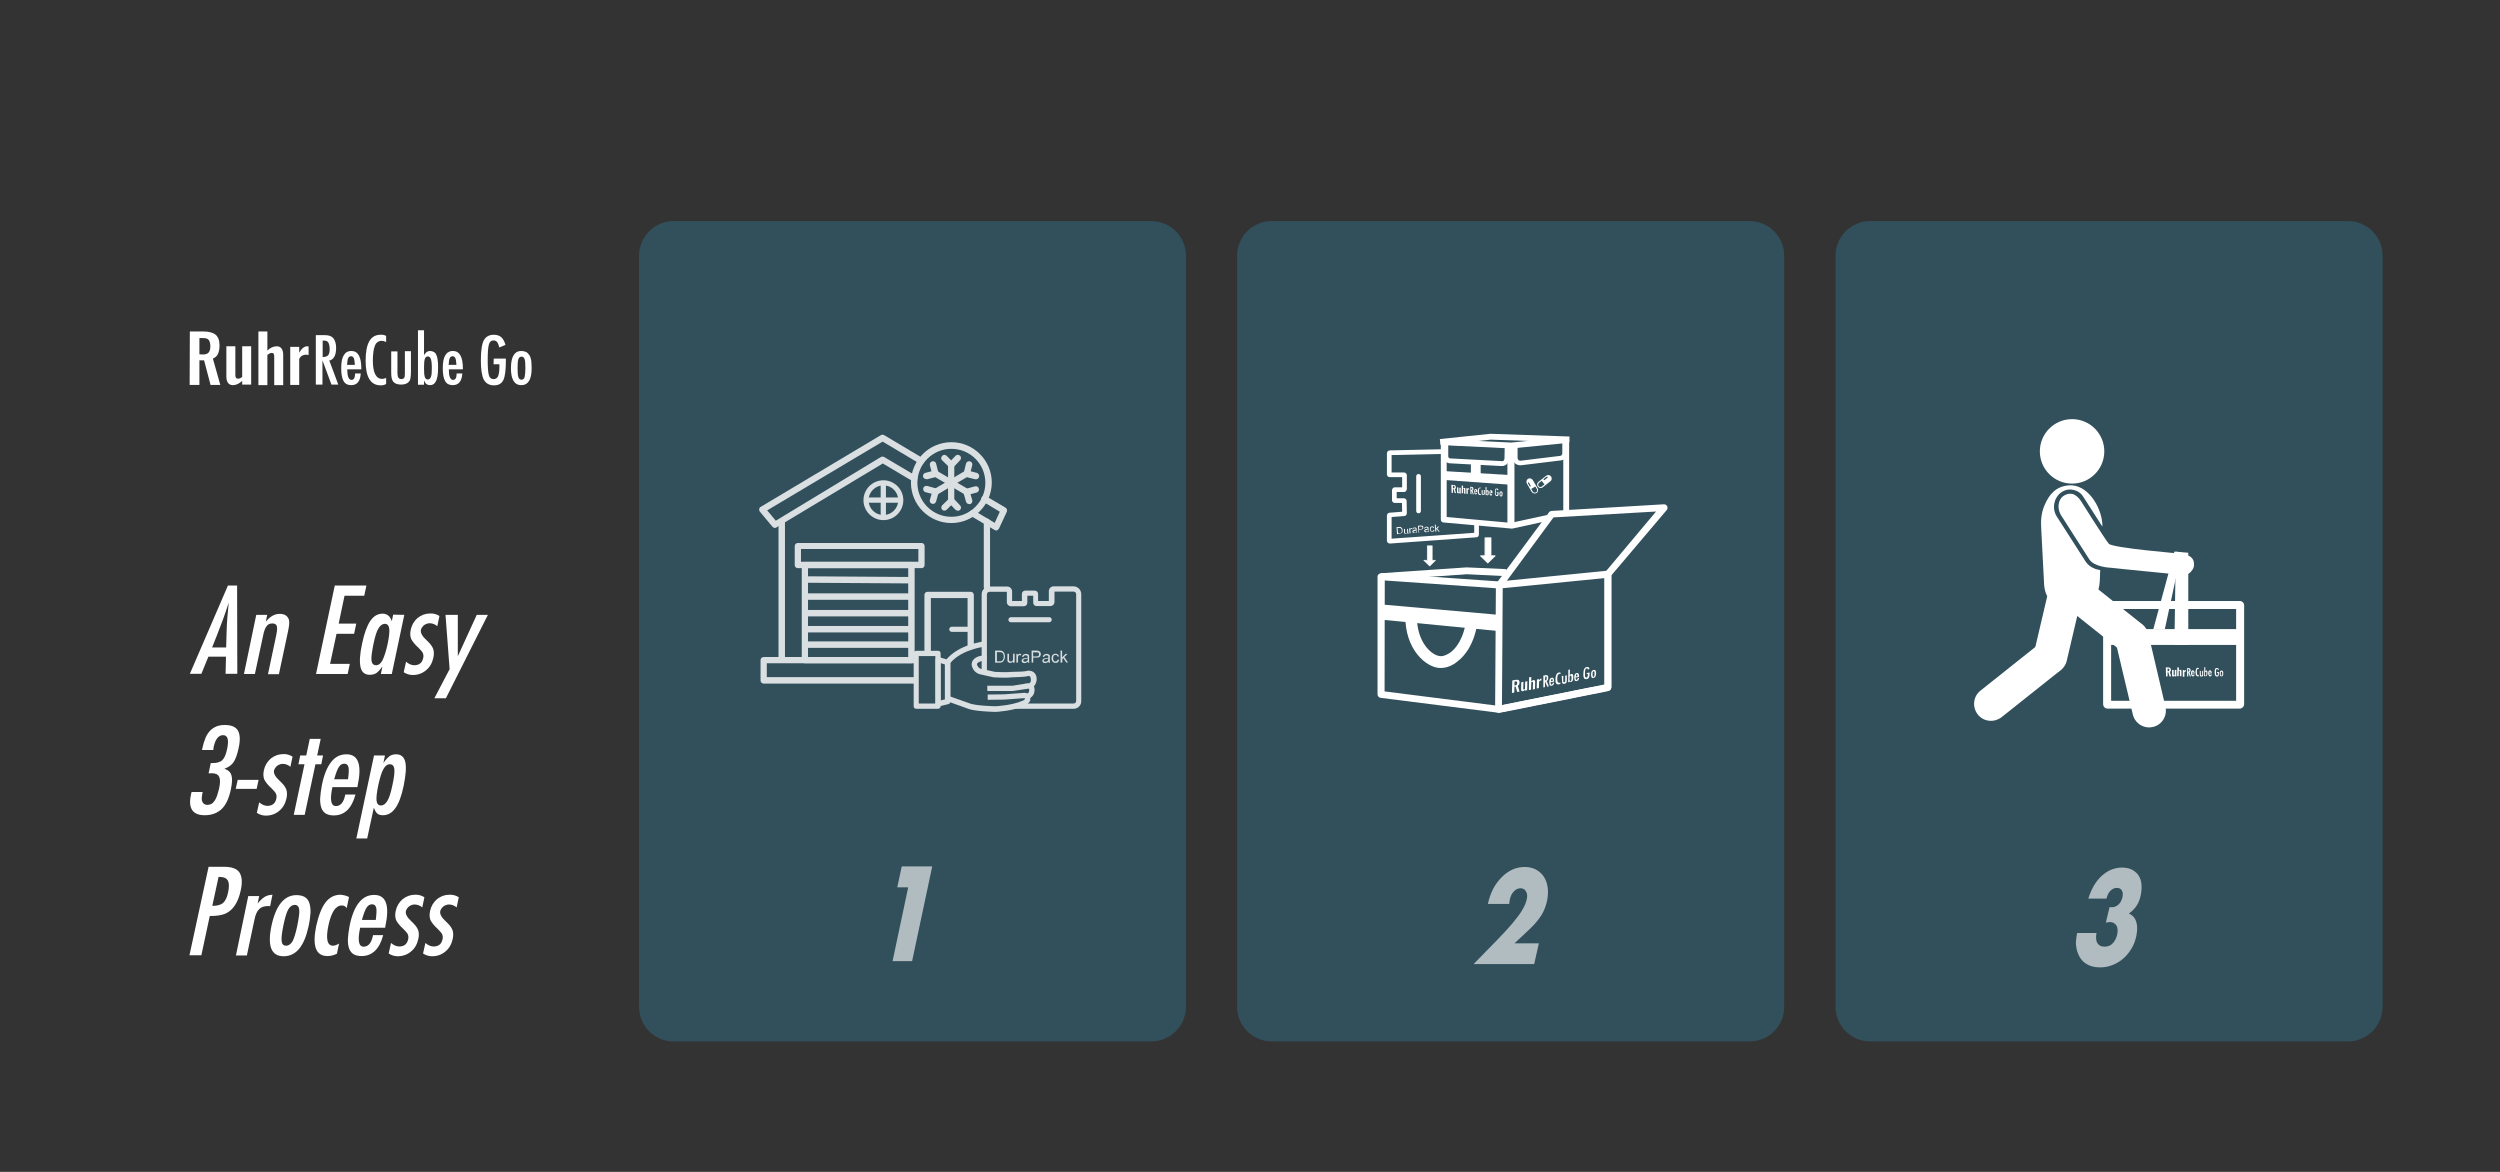 <svg xmlns="http://www.w3.org/2000/svg" xmlns:xlink="http://www.w3.org/1999/xlink" id="&#x56FE;&#x5C42;_1" x="0px" y="0px" viewBox="0 0 1280 600" style="enable-background:new 0 0 1280 600;" xml:space="preserve"><rect x="0" y="0" width="1280" height="600" fill="#333333" stroke="none"/><style type="text/css">	.st0{opacity:0.26;fill:#30A1D2;enable-background:new    ;}	.st1{opacity:0.82;}	.st2{fill:#FFFFFF;}	.st3{opacity:0.62;fill:#FFFFFF;enable-background:new    ;}</style><g>	<path class="st0" d="M589.5,533.2H344.8c-9.7,0-17.6-7.9-17.6-17.7V130.9c0-9.7,7.9-17.7,17.6-17.7h244.7c9.7,0,17.7,7.9,17.7,17.7  v384.7C607.1,525.3,599.2,533.2,589.5,533.2z"></path>	<g class="st1">		<g>			<g>				<path class="st2" d="M480.3,362.9h-11.2c-0.8,0-1.3-0.6-1.3-1.3v-27.1c0-0.8,0.6-1.3,1.3-1.3h11.2c0.8,0,1.3,0.6,1.3,1.3v27.1     C481.6,362.3,481,362.9,480.3,362.9z M470.4,360.2h8.5v-24.3h-8.5V360.2z"></path>			</g>			<g>				<path class="st2" d="M480.3,361.7c-0.3,0-0.6-0.1-0.8-0.3c-0.3-0.3-0.5-0.7-0.5-1.1v-22.6c0-0.4,0.2-0.8,0.5-1.1     c0.3-0.3,0.8-0.3,1.2-0.2l4.9,1.5c0.6,0.2,1,0.7,1,1.3v20c0,0.6-0.4,1.2-1,1.3l-4.9,1.2C480.5,361.7,480.4,361.7,480.3,361.7z      M481.6,339.5v19.1l2.2-0.5v-17.9L481.6,339.5z"></path>			</g>			<g>				<path class="st2" d="M509.6,364.5L509.6,364.5c-10.4-0.3-13.6-1.4-14.4-1.8l-11.4-4.1v-20l0.3-0.4c6.7-8.6,20-9.8,20.5-9.9     l0.2,2.7c-0.1,0-12.2,1.2-18.3,8.5v17.1l9.9,3.5l0,0c0.3,0.2,3.1,1.2,13.1,1.5c0.7,0,8.9-0.5,14-2.8l0.1,0c0.2-0.1,1-0.5,1.2-1     c0-0.1,0-0.3-0.1-0.3l0,0c0,0-0.2-0.1-0.8,0l-0.2,0l-9.6,0.7l-8.4,0.1l0-2.7l8.4-0.1l9.4-0.7c1.6-0.3,2.6,0.2,3.1,0.7     c1.1,1,0.9,2.6,0.9,2.8v0.1l0,0.1c-0.6,1.8-2.5,2.6-2.8,2.8C518.9,364,510.1,364.5,509.6,364.5L509.6,364.5L509.6,364.5z"></path>			</g>			<g>				<path class="st2" d="M525.9,358l-0.6-2.6c1.9-0.4,1.7-2.1,1.6-2.6c0-0.1,0-0.1,0-0.1c-0.2-0.2-1-0.1-1.6,0.1l-0.2,0l-6.6,1h-13     v-2.7h12.9l6.2-1c0.6-0.2,2.4-0.6,3.7,0.2c0.7,0.4,1.2,1.1,1.3,1.9C530,354.2,529.3,357.2,525.9,358z"></path>			</g>			<g>				<path class="st2" d="M528.1,352.4l-1.4-2.3c1.3-0.8,1.1-1.8,1.1-1.8l0-0.2V348c0-0.5-0.1-1.2-0.4-1.6c-0.3-0.3-0.7-0.3-0.9-0.3     c-1.8,0.6-6.9,0.6-8.6,0.7c-2.6,0.4-8.7,0-8.9,0l-0.2,0l-6.3-1.4c-3.5-0.5-4.8-3.4-5-4.9v-0.1c-0.2-2.9,2.7-4.2,4.5-4.6h0.1     l2.8-0.3l0.3,2.7l-2.7,0.3c-0.3,0.1-2.3,0.6-2.3,1.6c0,0.3,0.5,2.2,2.7,2.5l0.2,0l6.3,1.4c1.8,0.1,6.5,0.3,8.3,0l0.1,0h0.1     c3.3,0,7.2-0.2,7.9-0.5l0.2-0.1l0.2,0c0.2,0,1.9-0.2,3.2,0.9c0.9,0.8,1.4,2,1.4,3.5C530.7,349,530.3,351.1,528.1,352.4z"></path>			</g>			<g>				<path class="st2" d="M549.7,362.9h-29.8v-2.7h29.8c0.7,0,1.3-0.6,1.3-1.3v-54.7c0-0.7-0.6-1.3-1.3-1.3h-9.8v5.3     c0,1.2-1,2.1-2.1,2.1h-7.1c-1,0-1.7-0.8-1.7-1.7l0-3.6h-3l0,3.6c0,1-0.8,1.8-1.8,1.8h-6.6c-1.2,0-2.1-1-2.1-2.1v-5.3h-8.9     c-0.7,0-1.3,0.6-1.3,1.3v40.5h-2.7v-40.5c0-2.2,1.8-4,4-4h9.1c1.4,0,2.5,1.2,2.5,2.5v4.9h5l0-3.6c0-1,0.8-1.7,1.7-1.7h4.9     c1,0,1.7,0.8,1.7,1.7l0,3.6h5.5v-5c0-1.4,1.1-2.5,2.5-2.5h10.1c2.2,0,4,1.8,4,4v54.7C553.7,361.1,551.9,362.9,549.7,362.9z      M523.3,308.5C523.3,308.5,523.3,308.5,523.3,308.5L523.3,308.5z M526,303.9L526,303.9L526,303.9z"></path>			</g>			<g>				<path class="st2" d="M537.2,318.6h-19.6c-0.8,0-1.3-0.6-1.3-1.3s0.6-1.3,1.3-1.3h19.6c0.8,0,1.3,0.6,1.3,1.3     S537.9,318.6,537.2,318.6z"></path>			</g>		</g>		<g>			<g>				<path class="st2" d="M466.7,339.6h-54.6c-0.9,0-1.6-0.7-1.6-1.6v-48.7c0-0.9,0.7-1.6,1.6-1.6h54.6c0.9,0,1.6,0.7,1.6,1.6V338     C468.3,338.9,467.6,339.6,466.7,339.6z M413.7,336.4H465v-45.5h-51.3V336.4z"></path>			</g>			<g>				<path class="st2" d="M487.1,267.8c-11.4,0-20.7-9.3-20.7-20.7c0-11.4,9.3-20.7,20.7-20.7s20.7,9.3,20.7,20.7     C507.7,258.5,498.5,267.8,487.1,267.8z M487.1,229.8c-9.6,0-17.4,7.8-17.4,17.4c0,9.6,7.8,17.4,17.4,17.4     c9.6,0,17.4-7.8,17.4-17.4C504.5,237.5,496.7,229.8,487.1,229.8z"></path>			</g>			<g>				<path class="st2" d="M510.1,271.6c-0.3,0-0.6-0.1-0.8-0.2l-12.2-7.2c-0.8-0.5-1-1.5-0.6-2.2c0.5-0.8,1.5-1,2.2-0.6l10.6,6.3     l2.6-5.7l-8.7-5.2c-0.8-0.5-1-1.5-0.6-2.2c0.5-0.8,1.5-1,2.2-0.6l10,5.9c0.7,0.4,1,1.3,0.7,2.1l-4,8.6c-0.2,0.4-0.6,0.7-1,0.9     C510.5,271.6,510.3,271.6,510.1,271.6z"></path>			</g>			<g>				<path class="st2" d="M396.8,270.3c-0.5,0-0.9-0.2-1.3-0.6l-6.5-7.8c-0.3-0.4-0.4-0.8-0.3-1.3s0.3-0.9,0.8-1.1l61.5-36.7     c0.5-0.3,1.2-0.3,1.7,0l19.8,11.8c0.8,0.5,1,1.5,0.6,2.2c-0.5,0.8-1.5,1-2.2,0.6l-19-11.3l-59.1,35.2l4.4,5.3L451,234     c0.5-0.3,1.2-0.3,1.7,0l16.2,9.6c0.8,0.5,1,1.5,0.6,2.2c-0.5,0.8-1.5,1-2.2,0.6l-15.3-9.1L397.6,270     C397.4,270.2,397.1,270.3,396.8,270.3z"></path>			</g>			<g>				<rect x="398.6" y="266.6" class="st2" width="3.3" height="71.4"></rect>			</g>			<g>				<path class="st2" d="M468.4,350H391c-0.9,0-1.6-0.7-1.6-1.6v-10.4c0-0.9,0.7-1.6,1.6-1.6h77.4c0.9,0,1.6,0.7,1.6,1.6     s-0.7,1.6-1.6,1.6h-75.8v7.1h75.8c0.9,0,1.6,0.7,1.6,1.6S469.3,350,468.4,350z"></path>			</g>			<g>				<path class="st2" d="M471.8,290.9h-63.3c-0.9,0-1.6-0.7-1.6-1.6v-9.7c0-0.9,0.7-1.6,1.6-1.6h63.3c0.9,0,1.6,0.7,1.6,1.6v9.7     C473.4,290.2,472.7,290.9,471.8,290.9z M410.1,287.6h60.1v-6.5h-60.1V287.6z"></path>			</g>			<g>				<rect x="412.1" y="303.8" class="st2" width="54.6" height="3.3"></rect>			</g>			<g>									<rect x="437.8" y="269.6" transform="matrix(6.599856e-03 -1 1 6.599856e-03 139.559 734.38)" class="st2" width="3.3" height="54.6"></rect>			</g>			<g>				<rect x="412.1" y="312.3" class="st2" width="54.6" height="3.3"></rect>			</g>			<g>				<rect x="412.1" y="320.5" class="st2" width="54.6" height="3.3"></rect>			</g>			<g>				<rect x="412.1" y="328.4" class="st2" width="54.6" height="3.3"></rect>			</g>			<g>				<path class="st2" d="M474.9,335.4c-0.9,0-1.6-0.7-1.6-1.6v-29.2c0-0.9,0.7-1.6,1.6-1.6H497c0.9,0,1.6,0.7,1.6,1.6V331     c0,0.9-0.7,1.6-1.6,1.6s-1.6-0.7-1.6-1.6v-24.8h-18.8v27.6C476.5,334.6,475.8,335.4,474.9,335.4z"></path>			</g>			<g>				<path class="st2" d="M495.9,323.5h-8.6c-0.8,0-1.3-0.6-1.3-1.3s0.6-1.3,1.3-1.3h8.6c0.8,0,1.3,0.6,1.3,1.3     S496.7,323.5,495.9,323.5z"></path>			</g>			<g>				<path class="st2" d="M452.3,266.3c-5.6,0-10.2-4.6-10.2-10.2s4.6-10.2,10.2-10.2s10.2,4.6,10.2,10.2S458,266.3,452.3,266.3z      M452.3,248.5c-4.1,0-7.6,3.4-7.6,7.6c0,4.2,3.4,7.6,7.6,7.6c4.2,0,7.6-3.4,7.6-7.6C459.9,251.9,456.5,248.5,452.3,248.5z"></path>			</g>			<g>				<rect x="443.4" y="254.7" class="st2" width="17.8" height="2.7"></rect>			</g>			<g>				<rect x="450.9" y="247.1" class="st2" width="2.7" height="17.8"></rect>			</g>			<g>				<path class="st2" d="M487,258.6c-0.9,0-1.6-0.7-1.6-1.6v-19.5c0-0.9,0.7-1.6,1.6-1.6s1.6,0.7,1.6,1.6V257     C488.6,257.9,487.9,258.6,487,258.6z"></path>			</g>			<g>				<path class="st2" d="M479.3,253.3c-0.6,0-1.1-0.3-1.4-0.8c-0.5-0.8-0.2-1.8,0.6-2.2l16.1-9.5c0.8-0.5,1.8-0.2,2.2,0.6     s0.2,1.8-0.6,2.2l-16.1,9.5C479.9,253.2,479.6,253.3,479.3,253.3z"></path>			</g>			<g>				<path class="st2" d="M494.5,253.2c-0.3,0-0.6-0.1-0.8-0.2l-15.2-8.9c-0.8-0.5-1-1.5-0.6-2.2c0.5-0.8,1.5-1,2.2-0.6l15.2,8.9     c0.8,0.5,1,1.5,0.6,2.2C495.6,252.9,495.1,253.2,494.5,253.2z"></path>			</g>			<g>				<path class="st2" d="M496.2,258.1c-0.7,0-1.4-0.5-1.6-1.2l-1.3-4.6c-0.1-0.4-0.1-0.9,0.2-1.2c0.2-0.3,0.6-0.7,1-0.8l4.7-1.3     c0.9-0.2,1.8,0.3,2,1.2c0.2,0.9-0.3,1.8-1.2,2l-3.1,0.8l0.9,3.1c0.2,0.9-0.3,1.8-1.1,2C496.5,258.1,496.4,258.1,496.2,258.1z"></path>			</g>			<g>				<path class="st2" d="M499.7,245.4c-0.1,0-0.3,0-0.4,0l-4.7-1.2c-0.4-0.1-0.8-0.4-1-0.8c-0.2-0.4-0.3-0.8-0.2-1.2l1.2-4.8     c0.2-0.9,1.1-1.4,2-1.2c0.9,0.2,1.4,1.1,1.2,2l-0.8,3.1l3.1,0.8c0.9,0.2,1.4,1.1,1.2,2C501.1,244.9,500.5,245.4,499.7,245.4z"></path>			</g>			<g>				<path class="st2" d="M487.1,239.6c-0.4,0-0.8-0.2-1.2-0.5l-3.5-3.4c-0.7-0.6-0.7-1.6,0-2.3c0.6-0.7,1.6-0.7,2.3,0l2.3,2.3     l2.2-2.3c0.6-0.7,1.6-0.7,2.3-0.1s0.7,1.6,0.1,2.3l-3.3,3.5C487.9,239.4,487.5,239.6,487.1,239.6L487.1,239.6z"></path>			</g>			<g>				<path class="st2" d="M490.4,261.5c-0.4,0-0.8-0.2-1.2-0.5l-2.2-2.3l-2.3,2.3c-0.7,0.6-1.7,0.6-2.3,0s-0.6-1.7,0-2.3l3.5-3.4     c0.3-0.3,0.7-0.5,1.2-0.5s0.8,0.2,1.2,0.5l3.3,3.5c0.6,0.7,0.6,1.7-0.1,2.3C491.2,261.4,490.9,261.5,490.4,261.5z"></path>			</g>			<g>				<path class="st2" d="M477.7,258c-0.2,0-0.3,0-0.5-0.1c-0.9-0.2-1.4-1.2-1.1-2l0.9-3.1l-3.1-0.8c-0.9-0.2-1.4-1.2-1.2-2     c0.2-0.9,1.2-1.4,2-1.2l4.7,1.3c0.4,0.1,0.8,0.4,1,0.8c0.2,0.4,0.3,0.8,0.2,1.2l-1.3,4.6C479.1,257.5,478.4,258,477.7,258z"></path>			</g>			<g>				<path class="st2" d="M474.2,245.3c-0.7,0-1.4-0.5-1.6-1.2c-0.2-0.9,0.3-1.8,1.2-2l3.1-0.8l-0.8-3.1c-0.2-0.9,0.3-1.8,1.2-2     c0.9-0.2,1.8,0.3,2,1.2l1.2,4.8c0.1,0.4,0,0.9-0.2,1.2c-0.2,0.4-0.6,0.7-1,0.8l-4.7,1.2C474.5,245.3,474.4,245.3,474.2,245.3z"></path>			</g>			<g>				<path class="st2" d="M505.3,338"></path>			</g>			<g>				<path class="st2" d="M505.3,302.3"></path>			</g>			<g>				<path class="st2" d="M505.3,302.3c-0.9,0-1.6-0.7-1.6-1.6v-33.6c0-0.9,0.7-1.6,1.6-1.6s1.6,0.7,1.6,1.6v33.6     C506.9,301.6,506.2,302.3,505.3,302.3z"></path>			</g>		</g>		<g>			<g>				<path class="st2" d="M509.5,339.3v-6.2h2.1c0.5,0,0.8,0,1.1,0.1c0.3,0.1,0.7,0.2,0.9,0.5c0.3,0.3,0.6,0.6,0.7,1     c0.2,0.4,0.2,0.9,0.2,1.5c0,0.5,0,0.9-0.2,1.2c-0.1,0.3-0.3,0.7-0.4,0.9c-0.2,0.2-0.3,0.4-0.6,0.6c-0.2,0.2-0.5,0.2-0.7,0.3     c-0.3,0.1-0.6,0.1-1,0.1L509.5,339.3L509.5,339.3L509.5,339.3z M510.4,338.6h1.3c0.4,0,0.7,0,1-0.1s0.4-0.2,0.5-0.3     c0.2-0.2,0.3-0.5,0.5-0.8c0.1-0.3,0.2-0.7,0.2-1.2c0-0.7-0.1-1.2-0.3-1.5c-0.2-0.3-0.5-0.6-0.8-0.7c-0.2-0.1-0.6-0.1-1.1-0.1     h-1.3L510.4,338.6L510.4,338.6L510.4,338.6z"></path>			</g>			<g>				<path class="st2" d="M518.6,339.3v-0.7c-0.3,0.5-0.8,0.8-1.4,0.8c-0.3,0-0.5,0-0.7-0.2c-0.2-0.1-0.4-0.2-0.5-0.4     c-0.1-0.2-0.2-0.3-0.2-0.6c0-0.2,0-0.4,0-0.7v-2.8h0.8v2.5c0,0.4,0,0.7,0,0.8c0,0.2,0.2,0.3,0.3,0.5s0.3,0.2,0.6,0.2     c0.2,0,0.4-0.1,0.7-0.2c0.2-0.1,0.3-0.3,0.4-0.5s0.1-0.5,0.1-0.9v-2.4h0.8v4.5L518.6,339.3L518.6,339.3z"></path>			</g>			<g>				<path class="st2" d="M520.4,339.3v-4.5h0.7v0.7c0.2-0.3,0.3-0.5,0.5-0.6c0.2-0.1,0.3-0.2,0.5-0.2c0.3,0,0.5,0.1,0.8,0.2     l-0.3,0.7c-0.2-0.1-0.4-0.2-0.5-0.2s-0.3,0-0.5,0.2c-0.1,0.1-0.2,0.2-0.3,0.4c-0.1,0.3-0.1,0.6-0.1,0.9v2.3L520.4,339.3     L520.4,339.3L520.4,339.3z"></path>			</g>			<g>				<path class="st2" d="M526.2,338.8c-0.3,0.2-0.5,0.4-0.8,0.5c-0.3,0.1-0.5,0.2-0.8,0.2c-0.5,0-0.9-0.1-1.1-0.3     c-0.3-0.2-0.4-0.5-0.4-0.9c0-0.2,0-0.4,0.2-0.6c0.1-0.2,0.2-0.3,0.4-0.4s0.3-0.2,0.5-0.2c0.2,0,0.4-0.1,0.7-0.1     c0.6-0.1,1.1-0.2,1.3-0.3c0-0.1,0-0.2,0-0.2c0-0.3-0.1-0.5-0.2-0.7c-0.2-0.2-0.5-0.3-0.8-0.3s-0.6,0.1-0.8,0.2     c-0.2,0.1-0.3,0.3-0.4,0.7l-0.7-0.1c0.1-0.3,0.2-0.6,0.3-0.8s0.4-0.3,0.7-0.5c0.3-0.1,0.6-0.2,1-0.2s0.7,0,0.9,0.2     c0.2,0.1,0.4,0.2,0.5,0.3s0.2,0.3,0.2,0.5c0,0.1,0,0.3,0,0.7v1c0,0.7,0,1.2,0,1.3s0.1,0.4,0.2,0.5h-0.8     C526.3,339.2,526.3,339,526.2,338.8z M526.2,337.1c-0.3,0.1-0.7,0.2-1.2,0.3c-0.3,0-0.5,0.1-0.7,0.2c-0.1,0-0.2,0.2-0.3,0.2     c-0.1,0.1-0.1,0.2-0.1,0.3c0,0.2,0.1,0.4,0.2,0.5c0.2,0.2,0.4,0.2,0.7,0.2c0.3,0,0.5-0.1,0.8-0.2c0.2-0.1,0.4-0.3,0.5-0.5     c0.1-0.2,0.1-0.4,0.1-0.8L526.2,337.1L526.2,337.1L526.2,337.1z"></path>			</g>			<g>				<path class="st2" d="M528.2,339.3v-6.2h2.3c0.4,0,0.7,0,0.9,0.1c0.3,0,0.6,0.2,0.8,0.3c0.2,0.2,0.4,0.3,0.5,0.6     c0.1,0.3,0.2,0.5,0.2,0.8c0,0.5-0.2,1-0.5,1.3c-0.3,0.3-0.9,0.5-1.8,0.5h-1.6v2.5L528.2,339.3L528.2,339.3L528.2,339.3z      M529,336.1h1.6c0.5,0,0.9-0.1,1.1-0.3c0.2-0.2,0.3-0.5,0.3-0.8c0-0.3-0.1-0.5-0.2-0.7c-0.1-0.2-0.3-0.3-0.5-0.3     c-0.2,0-0.4,0-0.8,0h-1.6L529,336.1L529,336.1L529,336.1z"></path>			</g>			<g>				<path class="st2" d="M536.8,338.8c-0.3,0.2-0.5,0.4-0.8,0.5c-0.3,0.1-0.5,0.2-0.8,0.2c-0.5,0-0.9-0.1-1.1-0.3     c-0.3-0.2-0.4-0.5-0.4-0.9c0-0.2,0-0.4,0.2-0.6c0.1-0.2,0.2-0.3,0.4-0.4s0.3-0.2,0.5-0.2c0.2,0,0.4-0.1,0.7-0.1     c0.6-0.1,1.1-0.2,1.3-0.3c0-0.1,0-0.2,0-0.2c0-0.3-0.1-0.5-0.2-0.7c-0.2-0.2-0.5-0.3-0.8-0.3s-0.6,0.1-0.8,0.2     c-0.2,0.1-0.3,0.3-0.4,0.7l-0.7-0.1c0.1-0.3,0.2-0.6,0.3-0.8c0.2-0.2,0.4-0.3,0.7-0.5s0.6-0.2,1-0.2s0.7,0,0.9,0.2     c0.2,0.1,0.4,0.2,0.5,0.3c0.1,0.2,0.2,0.3,0.2,0.5c0,0.1,0,0.3,0,0.7v1c0,0.7,0,1.2,0,1.3s0.1,0.4,0.2,0.5h-0.8     C536.9,339.2,536.8,339,536.8,338.8z M536.7,337.1c-0.3,0.1-0.7,0.2-1.2,0.3c-0.3,0-0.5,0.1-0.7,0.2c-0.1,0-0.2,0.2-0.3,0.2     c-0.1,0.1-0.1,0.2-0.1,0.3c0,0.2,0.1,0.4,0.2,0.5c0.2,0.2,0.4,0.2,0.7,0.2c0.3,0,0.5-0.1,0.8-0.2c0.2-0.1,0.4-0.3,0.5-0.5     c0.1-0.2,0.1-0.4,0.1-0.8L536.7,337.1L536.7,337.1L536.7,337.1z"></path>			</g>			<g>				<path class="st2" d="M541.6,337.7l0.7,0.1c-0.1,0.5-0.3,0.9-0.6,1.2c-0.3,0.3-0.7,0.4-1.2,0.4c-0.6,0-1.1-0.2-1.5-0.6     c-0.4-0.4-0.6-1-0.6-1.7c0-0.5,0.1-0.9,0.2-1.3c0.2-0.3,0.4-0.6,0.7-0.8c0.3-0.2,0.7-0.3,1.1-0.3c0.5,0,0.9,0.1,1.2,0.4     c0.3,0.2,0.5,0.6,0.6,1l-0.7,0.1c-0.1-0.3-0.2-0.5-0.4-0.7s-0.4-0.2-0.7-0.2c-0.4,0-0.7,0.2-0.9,0.4c-0.2,0.3-0.3,0.7-0.3,1.3     c0,0.6,0.1,1,0.3,1.3c0.2,0.3,0.5,0.4,0.9,0.4c0.3,0,0.5-0.1,0.7-0.3C541.3,338.3,541.5,338.1,541.6,337.7z"></path>			</g>			<g>				<path class="st2" d="M543,339.3v-6.2h0.8v3.5l1.8-1.8h1l-1.7,1.6l1.9,2.8h-0.9l-1.5-2.3l-0.5,0.5v1.8L543,339.3L543,339.3z"></path>			</g>		</g>	</g>	<path class="st3" d="M465,454.3h-5.6l2.3-10.7h15.6L467,492.1h-10L465,454.3z"></path>	<path class="st0" d="M895.8,533.2H651.1c-9.7,0-17.7-7.9-17.7-17.7V130.9c0-9.7,7.9-17.7,17.7-17.7h244.7c9.7,0,17.7,7.9,17.7,17.7  v384.7C913.5,525.3,905.6,533.2,895.8,533.2z"></path>	<g>		<polygon class="st2" points="707.6,317.3 707.5,309.5 767.3,314.8 767.2,323.1   "></polygon>	</g>	<g>		<path class="st2" d="M737.7,342c-0.5,0-1.1,0-1.6-0.1c-7.6-1.2-18.1-11.6-16.4-30.1l5.9,0.5c-1.4,15.2,6.7,22.9,11.4,23.6   c1.6,0.3,3.7-0.5,5.7-1.9c2.5-1.9,7-6.8,8.2-18.1l5.9,0.6c-1.5,13.4-7.2,19.6-10.5,22.1C743.7,340.8,740.6,342,737.7,342z"></path>	</g>	<g>		<g>			<path class="st2" d="M711.6,278.3L711.6,278.3c-0.8,0-1.5-0.7-1.5-1.4v-13c0-0.4,0.2-0.8,0.5-1c0.3-0.3,0.6-0.4,1-0.4l6.3-0.5    l-0.1-4.5l-3.8,0c-0.7-0.1-1.3-0.7-1.3-1.4v-5.1c0-0.4,0.2-0.8,0.5-1.1c0.3-0.3,0.6-0.4,1-0.4l3.7,0v-5.2l-6.4,0h-0.1    c-0.7-0.1-1.3-0.7-1.3-1.4v-10.8c0-0.4,0.2-0.8,0.5-1.1c0.3-0.3,0.6-0.4,1-0.4l27.5-0.6l0,2.4l-26.6,0.6v8.9l6.4,0h0.1    c0.7,0.1,1.3,0.7,1.3,1.4v7.1c0,0.4-0.2,0.8-0.5,1.1s-0.6,0.4-1,0.4l-3.7,0v3.2l3.8,0c0.7,0.1,1.3,0.7,1.3,1.4l0.1,6.3    c0,0.4-0.2,0.8-0.4,1c-0.3,0.3-0.6,0.4-1,0.4l-6.4,0.5v11.1l42.3-3v-6h2.4v6.9c0,0.4-0.2,0.8-0.4,1c-0.3,0.3-0.6,0.4-1,0.4    L711.6,278.3z"></path>		</g>		<g>			<path class="st2" d="M726.3,262.8c-0.7,0-1.2-0.5-1.2-1.2v-17.7c0-0.7,0.5-1.2,1.2-1.2s1.2,0.5,1.2,1.2v17.7    C727.5,262.3,727,262.8,726.3,262.8z"></path>		</g>	</g>	<g>		<polyline class="st2" points="707.1,295.3 750.9,292.2 771.1,293.2   "></polyline>		<polygon class="st2" points="707.2,297.1 706.9,293.5 750.9,290.5 771.2,291.4 771,295 750.9,294   "></polygon>	</g>	<g>		<path class="st2" d="M760.4,284.5h-2.2l0,0l3.7,3.6l0,0l3.7-3.6l0,0h-2.1v-9.2h-3L760.4,284.5L760.4,284.5z"></path>		<path class="st2" d="M761.8,288.5l-0.2-0.1l-3.8-3.7l0.1-0.3h0.2h2v-9.2h3.4v9.2h2.1l0.1,0.3l-0.1,0.1L761.8,288.5z M758.7,284.8   l3.2,3.1l3.2-3.1h-1.8v-9.2h-2.6v9.2H758.7z"></path>	</g>	<g>		<path class="st2" d="M730.8,286.9H729l0,0l3,2.9l0,0l3-2.9l0,0h-1.7v-7.4h-2.4V286.9z"></path>		<path class="st2" d="M732,290l-0.1-0.1l-3.1-3l0.1-0.2h0.1h1.6v-7.4h2.8v7.4h1.6l0.1,0.2L735,287L732,290z M729.4,287l2.6,2.5   l2.6-2.5h-1.5v-7.4H731v7.4H729.4z"></path>	</g>	<g>		<g>			<g>				<path class="st2" d="M773.6,270.6c0,0-0.1,0-0.1,0l-34.5-3.1c-0.8-0.1-1.3-0.7-1.3-1.5v-39.6c0-0.4,0.2-0.8,0.5-1.1     c0.3-0.3,0.7-0.4,1.1-0.4l34.4,1.7l28.1-2.8c0.4,0,0.8,0.1,1.1,0.4c0.3,0.3,0.5,0.7,0.5,1.1v36.5c0,0.8-0.7,1.5-1.5,1.5     s-1.5-0.7-1.5-1.5v-34.8l-26.6,2.6c-0.1,0-0.1,0-0.2,0l-32.9-1.6v36.7l32.9,3l18.5-4c0.8-0.2,1.6,0.3,1.8,1.1     c0.2,0.8-0.3,1.6-1.1,1.8l-18.8,4.1C773.8,270.6,773.7,270.6,773.6,270.6z"></path>			</g>			<g>				<polygon class="st2" points="739,245.7 739.3,241.2 772.6,243.2 772.2,248.1     "></polygon>			</g>			<g>				<rect x="771.8" y="227.3" class="st2" width="3.6" height="40.9"></rect>			</g>			<g>				<path class="st2" d="M769.1,238.6c-0.2,0-0.3,0-0.5,0l-26.5-1.4H742c-1.7-0.3-2.9-1.8-2.9-3.7v-8l33.6,1.4l-0.1,8     c0,1.1-0.5,2.2-1.3,2.9C770.6,238.3,769.9,238.6,769.1,238.6z M742.4,234.7l26.5,1.4h0.1c0.3,0.1,0.6-0.1,0.8-0.2     c0.3-0.3,0.5-0.7,0.5-1.1l0.1-5.7l-28.9-1.3v5.5C741.4,234,741.8,234.6,742.4,234.7z"></path>			</g>			<g>				<rect x="753.1" y="236.5" class="st2" width="5" height="7.9"></rect>			</g>			<g>				<polygon class="st2" points="737.5,227.8 737.2,224.8 763.1,222.1 803.6,223.5 803.5,226.5 763.3,225.1     "></polygon>			</g>			<g>				<path class="st2" d="M778.2,238.2c-0.8,0-1.6-0.3-2.3-0.8c-0.8-0.7-1.3-1.8-1.3-2.9v-7.6l27.8-3v8.1c0,1.8-1.3,3.4-3,3.7h0     l-20.5,2.5C778.6,238.2,778.4,238.2,778.2,238.2z M777,229v5.5c0,0.4,0.2,0.8,0.5,1.1c0.2,0.1,0.5,0.3,0.9,0.3h0l20.5-2.5     c0.6-0.1,1-0.7,1-1.3v-5.5L777,229z"></path>			</g>		</g>		<g>			<path class="st2" d="M787.3,250.1l-2.5-4.3c-0.5-0.8-1.6-1.1-2.4-0.7c-0.8,0.5-1.1,1.6-0.7,2.4l2.5,4.3c0.5,0.8,1.6,1.1,2.4,0.7    C787.5,252,787.8,250.9,787.3,250.1z M783.6,249.1c-0.2,0.1-0.3,0-0.4-0.1l-0.9-1.6c-0.1-0.2,0-0.3,0.1-0.4    c0.2-0.1,0.3,0,0.4,0.1l0.9,1.6C783.8,248.8,783.8,249,783.6,249.1z M786.4,252.1c-0.6,0.3-1.3,0.1-1.6-0.4l-0.8-1.4l2.1-1.2    l0.8,1.4C787.2,251,787,251.8,786.4,252.1z"></path>		</g>		<g>			<path class="st2" d="M789.9,249.5l3.9-3.1c0.8-0.6,0.9-1.7,0.3-2.5c-0.6-0.8-1.7-0.9-2.5-0.3l-3.9,3.1c-0.8,0.6-0.9,1.7-0.3,2.5    C788,250,789.1,250.1,789.9,249.5z M790.4,245.7c-0.1-0.1-0.1-0.3,0-0.5l1.4-1.1c0.1-0.1,0.3-0.1,0.5,0s0.1,0.3,0,0.5l-1.4,1.1    C790.7,245.9,790.5,245.9,790.4,245.7z M787.8,248.9c-0.4-0.5-0.3-1.3,0.2-1.7l1.3-1l1.5,1.8l-1.3,1    C788.9,249.6,788.2,249.5,787.8,248.9z"></path>		</g>	</g>	<g>		<path class="st2" d="M767.2,364.9c-0.4,0-0.8-0.1-1.1-0.4c-0.4-0.3-0.7-0.8-0.6-1.4l0.4-63.5c0-0.4,0.1-0.8,0.3-1l26.9-36.3   c0.3-0.4,0.8-0.7,1.3-0.7l57.5-3.4c0.7,0,1.4,0.3,1.7,1c0.3,0.6,0.2,1.4-0.2,1.9L825,294.6v57.2c0,0.8-0.6,1.6-1.4,1.8l-56,11.2   C767.4,364.9,767.3,364.9,767.2,364.9z M769.4,300.2l-0.4,60.8l52.5-10.5V294c0-0.4,0.2-0.8,0.4-1.1l26-31l-52.5,3L769.4,300.2z"></path>	</g>	<g>		<path class="st2" d="M767.2,364.9c-0.1,0-0.2,0-0.2,0l-60.1-7.6c-0.9-0.1-1.6-0.9-1.6-1.8v-60.2c0-0.5,0.2-1,0.6-1.3   s0.8-0.5,1.3-0.5l60.4,4.2l55.4-5.5c0.5,0,1,0.1,1.4,0.5s0.6,0.8,0.6,1.3V352c0,0.8-0.6,1.6-1.4,1.8l-56,11.2   C767.4,364.9,767.3,364.9,767.2,364.9z M708.9,354l58.3,7.4l54.3-10.9V296l-53.6,5.3c-0.1,0-0.2,0-0.3,0l-58.6-4.1L708.9,354   L708.9,354z"></path>	</g>	<g>		<g>			<path class="st2" d="M715.3,273.5l-0.3-3.6l1.3-0.1c0.3,0,0.5,0,0.6,0c0.2,0,0.4,0.1,0.5,0.2c0.2,0.2,0.3,0.3,0.5,0.6    s0.2,0.5,0.2,0.8c0,0.3,0,0.5,0,0.7s-0.1,0.4-0.2,0.5c-0.1,0.1-0.2,0.3-0.3,0.3c-0.1,0.1-0.3,0.2-0.4,0.2c-0.2,0-0.3,0.1-0.6,0.1    L715.3,273.5z M715.8,273l0.8,0c0.3,0,0.4,0,0.5-0.1c0.1,0,0.3-0.1,0.3-0.2c0.1-0.1,0.2-0.3,0.3-0.5s0.1-0.4,0-0.7    c0-0.4-0.1-0.7-0.3-0.8c-0.1-0.2-0.3-0.3-0.5-0.4c-0.1,0-0.3,0-0.6,0l-0.8,0L715.8,273z"></path>		</g>		<g>			<path class="st2" d="M720.6,273.2l0-0.4c-0.2,0.3-0.5,0.5-0.8,0.5c-0.2,0-0.3,0-0.4,0s-0.3-0.1-0.3-0.2c-0.1-0.1-0.1-0.2-0.2-0.3    c0-0.1,0-0.2,0-0.4l-0.1-1.6l0.5,0l0.1,1.4c0,0.2,0,0.4,0,0.5c0,0.1,0.1,0.2,0.2,0.3s0.2,0.1,0.3,0.1s0.3,0,0.4-0.1    s0.2-0.2,0.2-0.3s0-0.3,0-0.5l-0.1-1.4l0.5,0l0.2,2.6L720.6,273.2z"></path>		</g>		<g>			<path class="st2" d="M721.7,273.1l-0.2-2.6l0.4,0l0,0.4c0.1-0.2,0.2-0.3,0.3-0.4c0.1-0.1,0.2-0.1,0.3-0.1c0.2,0,0.3,0,0.5,0.1    l-0.1,0.4c-0.1,0-0.2-0.1-0.3-0.1c-0.1,0-0.2,0-0.3,0.1c-0.1,0.1-0.1,0.2-0.2,0.3c0,0.2,0,0.3,0,0.5l0.1,1.4L721.7,273.1z"></path>		</g>		<g>			<path class="st2" d="M725.1,272.5c-0.2,0.2-0.3,0.3-0.5,0.3c-0.2,0.1-0.3,0.1-0.5,0.1c-0.3,0-0.5,0-0.7-0.2    c-0.2-0.1-0.3-0.3-0.3-0.5c0-0.1,0-0.3,0.1-0.3c0-0.1,0.1-0.2,0.2-0.3c0.1-0.1,0.2-0.1,0.3-0.2s0.2,0,0.4-0.1    c0.3-0.1,0.6-0.1,0.8-0.2c0,0,0-0.1,0-0.1c0-0.2,0-0.3-0.2-0.4c-0.1-0.1-0.3-0.1-0.5-0.1s-0.4,0-0.5,0.1s-0.2,0.2-0.2,0.4l-0.4,0    c0-0.2,0.1-0.3,0.2-0.5c0.1-0.1,0.2-0.2,0.4-0.3c0.2-0.1,0.4-0.1,0.6-0.1s0.4,0,0.5,0c0.1,0,0.3,0.1,0.3,0.2    c0.1,0.1,0.1,0.2,0.2,0.3c0,0.1,0,0.2,0,0.4l0,0.6c0,0.4,0,0.7,0.1,0.8s0.1,0.2,0.1,0.3l-0.5,0    C725.1,272.7,725.1,272.7,725.1,272.5z M725,271.6c-0.2,0.1-0.4,0.2-0.7,0.2c-0.2,0-0.3,0.1-0.4,0.1s-0.1,0.1-0.2,0.2    c0,0.1,0,0.1,0,0.2c0,0.1,0,0.2,0.2,0.3c0.1,0.1,0.2,0.1,0.4,0.1c0.2,0,0.3,0,0.5-0.1s0.2-0.2,0.3-0.3c0-0.1,0-0.3,0-0.5    L725,271.6z"></path>		</g>		<g>			<path class="st2" d="M726.3,272.8l-0.3-3.6l1.3-0.1c0.3,0,0.4,0,0.5,0c0.2,0,0.3,0.1,0.5,0.1c0.1,0.1,0.2,0.2,0.3,0.3    c0.1,0.1,0.1,0.3,0.1,0.5c0,0.3,0,0.6-0.3,0.8c-0.2,0.2-0.5,0.3-1,0.4l-0.9,0l0.1,1.5L726.3,272.8z M726.6,270.9l0.9,0    c0.3,0,0.5-0.1,0.6-0.2c0.1-0.1,0.2-0.3,0.2-0.5c0-0.2,0-0.3-0.1-0.4c-0.1-0.1-0.2-0.2-0.3-0.2c-0.1,0-0.2,0-0.5,0l-0.9,0    L726.6,270.9z"></path>		</g>		<g>			<path class="st2" d="M731.2,272.1c-0.2,0.2-0.3,0.3-0.5,0.3c-0.2,0.1-0.3,0.1-0.5,0.1c-0.3,0-0.5,0-0.7-0.2    c-0.2-0.1-0.3-0.3-0.3-0.5c0-0.1,0-0.3,0.1-0.3c0-0.1,0.1-0.2,0.2-0.3c0.1-0.1,0.2-0.1,0.3-0.2s0.2,0,0.4-0.1    c0.3-0.1,0.6-0.1,0.8-0.2c0,0,0-0.1,0-0.1c0-0.2,0-0.3-0.2-0.4c-0.1-0.1-0.3-0.1-0.5-0.1s-0.4,0-0.5,0.1s-0.2,0.2-0.2,0.4l-0.4,0    c0-0.2,0.1-0.3,0.2-0.5s0.2-0.2,0.4-0.3c0.2-0.1,0.4-0.1,0.6-0.1s0.4,0,0.5,0c0.1,0,0.3,0.1,0.3,0.2c0.1,0.1,0.1,0.2,0.2,0.3    c0,0.1,0,0.2,0,0.4l0,0.6c0,0.4,0,0.7,0.1,0.8s0.1,0.2,0.1,0.3l-0.5,0C731.3,272.4,731.3,272.2,731.2,272.1z M731.1,271.1    c-0.2,0.1-0.4,0.2-0.7,0.2c-0.2,0-0.3,0.1-0.4,0.1s-0.1,0.1-0.2,0.2c0,0.1,0,0.1,0,0.2c0,0.1,0,0.2,0.2,0.3    c0.1,0.1,0.2,0.1,0.4,0.1c0.2,0,0.3,0,0.5-0.1s0.2-0.2,0.3-0.3c0-0.1,0-0.3,0-0.5L731.1,271.1z"></path>		</g>		<g>			<path class="st2" d="M734,271.3l0.4,0c0,0.3-0.1,0.5-0.3,0.7s-0.4,0.3-0.7,0.3c-0.3,0-0.7-0.1-0.9-0.3s-0.4-0.5-0.4-1    c0-0.3,0-0.5,0.1-0.8c0.1-0.2,0.2-0.4,0.4-0.5c0.2-0.1,0.4-0.2,0.6-0.2c0.3,0,0.5,0,0.7,0.2c0.2,0.1,0.3,0.3,0.4,0.6l-0.4,0.1    c0-0.2-0.1-0.3-0.3-0.4c-0.1-0.1-0.3-0.1-0.4-0.1c-0.2,0-0.4,0.1-0.5,0.3c-0.1,0.2-0.2,0.4-0.2,0.8c0,0.3,0.1,0.6,0.3,0.8    c0.1,0.2,0.3,0.2,0.5,0.2c0.2,0,0.3-0.1,0.4-0.2C733.9,271.7,734,271.5,734,271.3z"></path>		</g>		<g>			<path class="st2" d="M734.9,272.2l-0.3-3.6l0.5,0l0.1,2.1l1-1.1l0.6,0l-0.9,1l1.2,1.6l-0.5,0l-1-1.3l-0.3,0.3l0.1,1L734.9,272.2    L734.9,272.2z"></path>		</g>	</g>	<path class="st3" d="M785.5,493.6h-31l12.2-12.5c3.2-3.3,5.8-6.1,7.7-8.4c1.9-2.3,3.4-4.2,4.4-5.8s1.7-2.9,2.1-3.9  c0.4-1,0.6-1.8,0.8-2.5c0.2-0.7,0.2-1.4,0.2-2.1s-0.2-1.3-0.5-1.8c-0.3-0.5-0.6-1-1.1-1.3c-0.5-0.3-1-0.5-1.8-0.5  c-1.4,0-2.5,0.6-3.5,1.7c-1,1.1-1.7,2.5-2,4.2c-0.1,0.5-0.2,1.2-0.3,2.1h-10.9c0.6-2.8,1.5-5.4,2.7-7.7c1.2-2.3,2.7-4.3,4.4-6  c1.7-1.7,3.5-3,5.5-3.9c2-0.9,4.1-1.3,6.3-1.3c2.1,0,4,0.4,5.7,1.3c1.6,0.9,3,2.1,4,3.6c1,1.5,1.7,3.4,2,5.5  c0.3,2.1,0.2,4.4-0.3,6.9c-0.6,2.7-1.5,5.1-2.9,7.4c-1.4,2.2-3.3,4.5-5.8,6.9l-8,7.5h12.5L785.5,493.6z"></path>	<path class="st0" d="M1202.2,533.2H957.5c-9.7,0-17.7-7.9-17.7-17.7V130.9c0-9.7,7.9-17.7,17.7-17.7h244.7  c9.7,0,17.7,7.9,17.7,17.7v384.7C1219.8,525.3,1211.9,533.2,1202.2,533.2z"></path>	<ellipse class="st2" cx="1060.9" cy="231.1" rx="16.5" ry="16.5"></ellipse>	<g>		<path class="st2" d="M1085.7,333l-29.8-23.7c-3.8-3-4.3-8.4-1.4-12.2l0,0c3-3.8,8.4-4.3,12.2-1.4l29.8,23.7   c3.8,3,4.3,8.4,1.4,12.2l0,0C1094.9,335.3,1089.4,336,1085.7,333z"></path>		<path class="st2" d="M1092,365.8l-8.8-37.1c-1.1-4.7,1.8-9.4,6.4-10.4l0,0c4.7-1.1,9.4,1.8,10.4,6.4l8.7,37.1   c1.1,4.7-1.8,9.4-6.4,10.4l0,0C1097.7,373.3,1093.1,370.4,1092,365.8z"></path>	</g>	<g>		<path class="st2" d="M1043.8,329.9l-29.8,23.7c-3.8,3-4.3,8.4-1.4,12.2l0,0c3,3.8,8.4,4.3,12.2,1.4l29.8-23.7   c3.8-3,4.3-8.4,1.4-12.2l0,0C1053.1,327.5,1047.6,326.9,1043.8,329.9z"></path>		<path class="st2" d="M1050.1,297.1l-8.7,37.1c-1.1,4.7,1.8,9.4,6.4,10.4l0,0c4.7,1.1,9.4-1.8,10.4-6.4l8.7-37.1   c1.1-4.7-1.8-9.4-6.4-10.4l0,0C1055.9,289.5,1051.2,292.4,1050.1,297.1z"></path>	</g>	<g>		<path class="st2" d="M1146.7,362.8h-67.6c-1.3,0-2.3-1-2.3-2.3v-50.5c0-1.3,1-2.3,2.3-2.3h67.6c1.3,0,2.3,1,2.3,2.3v50.5   C1149,361.8,1147.9,362.8,1146.7,362.8z M1080.9,358.8h64v-47h-64V358.8z"></path>	</g>	<g>		<rect x="1078.8" y="322.1" class="st2" width="67.4" height="8.1"></rect>	</g>	<g>		<path class="st2" d="M1073.6,291.5c-0.5-0.1-0.9-0.2-1.4-0.5c-1.7-0.6-3.2-1.8-4.3-3.4l-14.8-23.1c-2.6-4-1.6-9.5,2.1-12.3   c1.8-1.3,4-1.9,6.2-1.4c2.2,0.4,4.2,1.7,5.4,3.8l9.6,15l0-1.5c-0.7-9.2-7.9-20.3-17.1-19.6l0,0c-6.6,0.5-10.1,4.5-12.5,10.2   c-1.6,3.7-2,7.8-1.7,11.8l1.5,29c0.7,8.6,6.1,10.1,12.1,12.6c0.8,0.3,1.7,0.4,2.6,0.4l1.7-0.2c1.9-0.2,3.8-0.9,5.3-2.1   c3.4-2.8,6.4-5.5,6.8-12.8l0.2-5.5C1075.2,291.9,1074.1,291.6,1073.6,291.5z"></path>	</g>	<path class="st2" d="M1123.3,288.2c-0.3-3.2-3.2-4.2-6.4-4.7c0,0-35.2-2.9-37.2-5.1c-1.9-2.2-14.4-22.1-14.4-22.1  c-1-1.5-2.7-3.1-4.3-3.4c-0.4,0-0.7-0.1-1.1-0.1c-1.2,0-2.4,0.4-3.5,1.2c-2.9,2.1-3.1,6.6-1.2,9.7c0,0,12.1,19,14.6,22.8  c2.5,3.8,10.5,4.2,11,4.2s5.4,0.6,6.6,0.7s30.2,3,30.2,3c1.5,0.2,3.4-0.6,4.3-1.9C1123.1,291.2,1123.5,290,1123.3,288.2z"></path>	<polygon class="st2" points="1120.4,330.2 1113.3,330.2 1114,282.5 1120.4,283  "></polygon>	<polygon class="st2" points="1108.4,322.1 1102.5,322.1 1113.3,282.4 1116.9,282.7  "></polygon>	<path class="st3" d="M1080.1,464.4c0.3,0,0.5,0.1,0.7,0.1c0.2,0,0.3,0,0.5,0c1.3,0,2.4-0.5,3.4-1.4c1-0.9,1.6-2.2,2-3.7  c0.3-1.5,0.2-2.6-0.3-3.5c-0.5-0.9-1.4-1.3-2.6-1.3c-1.2,0-2.3,0.5-3.3,1.5c-1,1-1.6,2.4-2,4h-9.3c0.8-2.5,1.8-4.8,2.9-6.7  c1.2-2,2.5-3.6,4-5c1.5-1.3,3.1-2.4,4.8-3.1c1.8-0.7,3.6-1.1,5.5-1.1c1.9,0,3.6,0.3,5,1c1.4,0.7,2.5,1.6,3.4,2.8  c0.8,1.2,1.4,2.7,1.6,4.4c0.2,1.7,0.1,3.7-0.3,5.8c-0.5,2.3-1.2,4.2-2.3,5.7c-1,1.5-2.3,2.8-3.8,3.8c1.8,0.8,3.1,2.2,3.7,4.1  c0.7,2,0.7,4.4,0.1,7.4c-0.5,2.4-1.3,4.6-2.5,6.5c-1.2,2-2.6,3.7-4.2,5.1c-1.6,1.4-3.5,2.5-5.5,3.3c-2,0.8-4.1,1.2-6.4,1.2  c-3,0-5.5-0.7-7.6-2.2c-2.1-1.5-3.5-3.8-4.3-6.9c-0.3-1.4-0.5-2.8-0.4-4.2c0.1-1.4,0.3-2.8,0.6-4.3h9.9c-0.4,2.3-0.3,4,0.5,5.2  c0.7,1.2,1.9,1.8,3.6,1.8c1.8,0,3.2-0.6,4.3-1.8c1.1-1.2,1.8-2.7,2.2-4.4c0.4-2.1,0.3-3.7-0.5-4.8c-0.8-1.1-1.8-1.6-3.2-1.6  c-0.3,0-0.7,0-1,0.1c-0.3,0.1-0.7,0.1-1.1,0.2L1080.1,464.4z"></path>	<g>		<g>			<path class="st2" d="M161.8,171.6h4.5c1.9,0,3.2,0.4,4.1,1.3c1.1,1.1,1.7,2.9,1.7,5.3c0,1.8-0.3,3.3-0.9,4.4s-1.5,1.8-2.6,2    l4.6,12.3h-3.5l-4.6-12.4v12.4h-3.4V171.6z M165.2,182.8c1.3,0,2.3-0.3,2.8-0.9c0.5-0.6,0.8-1.6,0.8-3.1c0-0.8-0.1-1.5-0.2-2    c-0.1-0.6-0.3-1-0.5-1.4c-0.2-0.4-0.6-0.6-0.9-0.8c-0.4-0.2-0.8-0.2-1.4-0.2h-0.6L165.2,182.8L165.2,182.8z"></path>			<path class="st2" d="M181.8,191.2h2.9c-0.2,4-1.9,6-4.9,6c-0.9,0-1.7-0.2-2.3-0.5c-0.6-0.3-1.2-0.9-1.6-1.6    c-0.4-0.7-0.7-1.6-0.9-2.7c-0.2-1.1-0.3-2.4-0.3-3.9c0-3,0.4-5.2,1.3-6.6c0.8-1.4,2.1-2.2,3.9-2.2c3.4,0,5.1,3,5.1,9v0.4h-7.2    c0,3.6,0.7,5.4,2.2,5.4C181.2,194.5,181.8,193.4,181.8,191.2z M181.7,186.8c-0.1-1.8-0.3-2.9-0.6-3.5c-0.3-0.6-0.7-0.9-1.4-0.9    c-0.6,0-1.1,0.3-1.4,0.9c-0.3,0.6-0.5,1.7-0.6,3.5H181.7z"></path>			<path class="st2" d="M197.7,172v3.1c-0.9-0.4-1.6-0.6-2.2-0.6c-0.8,0-1.5,0.2-2.1,0.6s-1.1,1-1.4,1.8s-0.7,1.9-0.8,3.2    c-0.2,1.3-0.3,2.8-0.3,4.5c0,6.2,1.6,9.4,4.8,9.4c0.6,0,1.2-0.2,2-0.5v3.1c-0.8,0.5-1.7,0.7-2.8,0.7c-5.1,0-7.7-4.2-7.7-12.5    c0-4.5,0.6-7.9,1.9-10.1c1.2-2.2,3.2-3.3,5.7-3.3C195.9,171.3,196.8,171.5,197.7,172z"></path>			<path class="st2" d="M200.4,179.9h3.1v11.3c0,1,0.2,1.8,0.5,2.2s0.8,0.7,1.4,0.7c0.7,0,1.2-0.2,1.5-0.6c0.3-0.4,0.4-1.1,0.4-2.2    v-1.4v-10.1h3.1v10.1c0,2.4-0.2,4-0.5,4.7c-0.7,1.5-2.2,2.3-4.6,2.3c-1.8,0-3.1-0.5-3.9-1.4c-0.8-0.9-1.1-2.5-1.1-4.6V179.9z"></path>			<path class="st2" d="M214,169.1h3.1v12.8c0.2-0.4,0.4-0.8,0.7-1c0.2-0.3,0.5-0.5,0.7-0.7c0.4-0.3,1-0.5,1.7-0.5    c0.7,0,1.3,0.2,1.9,0.5s1,0.8,1.3,1.5c0.3,0.7,0.6,1.6,0.7,2.7c0.2,1.1,0.2,2.4,0.2,3.8c0,3.1-0.3,5.3-1,6.8s-1.7,2.2-3.1,2.2    c-0.7,0-1.3-0.2-1.8-0.5s-0.9-1-1.3-1.9v2.2H214L214,169.1L214,169.1z M221.1,188.5c0-2.3-0.2-3.9-0.5-4.7    c-0.3-0.9-0.8-1.3-1.6-1.3c-0.7,0-1.2,0.4-1.5,1.3c-0.3,0.9-0.4,2.4-0.4,4.6c0,2.2,0.1,3.7,0.4,4.6c0.3,0.9,0.8,1.3,1.5,1.3    c0.7,0,1.3-0.4,1.6-1.3C221,192.2,221.1,190.7,221.1,188.5z"></path>			<path class="st2" d="M233.8,191.2h2.9c-0.2,4-1.9,6-4.9,6c-0.9,0-1.7-0.2-2.3-0.5c-0.6-0.3-1.2-0.9-1.6-1.6    c-0.4-0.7-0.7-1.6-0.9-2.7c-0.2-1.1-0.3-2.4-0.3-3.9c0-3,0.4-5.2,1.3-6.6c0.8-1.4,2.1-2.2,3.9-2.2c3.4,0,5.1,3,5.1,9v0.4h-7.2    c0,3.6,0.7,5.4,2.2,5.4C233.2,194.5,233.8,193.4,233.8,191.2z M233.7,186.8c-0.1-1.8-0.3-2.9-0.6-3.5c-0.3-0.6-0.7-0.9-1.4-0.9    c-0.6,0-1.1,0.3-1.4,0.9c-0.3,0.6-0.5,1.7-0.6,3.5H233.7z"></path>			<path class="st2" d="M252.8,183.6h6.2v1c0,4.9-0.4,8.2-1.3,10c-0.9,1.8-2.4,2.7-4.8,2.7c-2.4,0-4.1-1-5.2-2.9    c-1-2-1.5-5.3-1.5-9.9c0-5.3,0.6-8.8,1.7-10.6c1-1.6,2.7-2.5,4.8-2.5c1.7,0,3,0.4,3.9,1.2c0.9,0.8,1.7,2.1,2.2,4l-3.2,1.3    c-0.1-0.7-0.3-1.2-0.5-1.7c-0.2-0.5-0.4-0.8-0.6-1.1c-0.4-0.5-1-0.8-1.9-0.8c-1.1,0-1.9,0.7-2.3,2.1c-0.4,1.5-0.6,4.1-0.6,7.9    c0,3.8,0.2,6.4,0.6,7.8c0.4,1.4,1.2,2,2.4,2c1.1,0,1.8-0.5,2.3-1.4c0.4-1,0.7-2.7,0.7-4.9V187v-0.5h-3L252.8,183.6L252.8,183.6z"></path>			<path class="st2" d="M272.2,188.6c0,5.7-1.8,8.6-5.3,8.6s-5.3-2.9-5.3-8.7c0-5.8,1.8-8.8,5.3-8.8c0.9,0,1.7,0.2,2.4,0.5    s1.2,0.9,1.7,1.6s0.8,1.7,1,2.8C272.1,185.7,272.2,187,272.2,188.6z M269,188.5c0-2.2-0.1-3.8-0.4-4.6c-0.3-0.9-0.8-1.3-1.6-1.3    c-0.7,0-1.3,0.4-1.6,1.3c-0.3,0.9-0.4,2.4-0.4,4.6s0.1,3.7,0.4,4.6c0.3,0.9,0.8,1.3,1.6,1.3s1.3-0.4,1.6-1.3    C268.8,192.1,269,190.6,269,188.5z"></path>		</g>		<path class="st2" d="M97.2,169.7h6.6c2.9,0,5.1,0.5,6.5,1.6c1.4,1.1,2.1,3,2.1,5.6c0,1.7-0.3,3.2-0.8,4.3   c-0.5,1.1-1.4,1.9-2.6,2.4l3.8,13.5h-5l-3.3-12.6h-2.4v12.6h-5L97.2,169.7L97.2,169.7z M103.8,181.5c1.4,0,2.4-0.3,3-1   c0.6-0.7,0.9-1.7,0.9-3.2c0-1.4-0.3-2.5-0.8-3.2c-0.5-0.7-1.5-1-2.9-1h-1.9v8.3L103.8,181.5L103.8,181.5L103.8,181.5z"></path>		<path class="st2" d="M116.7,196c-0.5-0.8-0.8-1.8-0.8-3.1v-15.6h4.6V192c0,0.6,0.1,1.1,0.3,1.4s0.6,0.5,1.1,0.5   c0.6,0,1.3-0.3,2.1-0.9v-15.7h4.6v19.6h-4.6V195c-1.5,1.4-3.1,2.2-4.7,2.2C118.1,197.2,117.3,196.8,116.7,196"></path>		<path class="st2" d="M132.3,169.7h4.6v9.8c1.5-1.5,3.1-2.2,4.8-2.2c1.1,0,1.9,0.4,2.5,1.2c0.5,0.8,0.8,1.8,0.8,3.1v15.6h-4.6   v-14.7c0-0.6-0.1-1.1-0.3-1.4c-0.2-0.3-0.5-0.4-1-0.4c-0.7,0-1.4,0.4-2.2,1v15.5h-4.6L132.3,169.7L132.3,169.7L132.3,169.7z"></path>		<path class="st2" d="M148.6,177.6h4.6v3c1.2-2.2,2.6-3.3,4.1-3.3c0.2,0,0.4,0,0.7,0.1v4.4c-0.5-0.2-1-0.2-1.4-0.2   c-0.7,0-1.3,0.2-1.9,0.5s-1.1,0.9-1.5,1.6v13.4h-4.6L148.6,177.6L148.6,177.6z"></path>	</g>	<g>		<g>			<path class="st2" d="M116.7,299.8h4.7l0.1,45.2h-6l0.2-8.8h-9l-3.6,8.8h-5.9L116.7,299.8z M115.8,331.5l0.2-7.2    c0.1-4.9,0.5-10.1,1.1-15.7c-0.9,2.7-1.8,5.5-2.8,8.2c-1,2.8-2.2,5.7-3.4,8.9l-2.3,5.8H115.8z"></path>			<path class="st2" d="M131.2,314.8h5.6l-0.7,3.5c2.2-2.7,4.5-4,7.1-4c2.5,0,4,1,4.7,2.9c0.4,1.1,0.2,3.2-0.5,6.4l-4.6,21.6h-5.6    l4.3-20.3c0.4-2.1,0.5-3.5,0.2-4.4c-0.3-0.9-1.1-1.3-2.2-1.3c-0.6,0-1.2,0.1-1.7,0.3c-0.5,0.2-0.9,0.6-1.3,1.1    c-0.4,0.5-0.7,1.1-1,1.9c-0.3,0.8-0.6,1.8-0.8,3l-4.2,19.6h-5.6L131.2,314.8z"></path>			<path class="st2" d="M171.4,299.8h16.2l-1.1,5.2h-10.1l-3,14.3h9l-1.1,5.2h-9l-3.3,15.4h10.1l-1.1,5.2h-16.2L171.4,299.8z"></path>			<path class="st2" d="M207,314.8l-6.4,30.3H195l0.8-3.9c-1.2,1.7-2.2,2.8-3.1,3.4c-0.9,0.6-2.1,0.9-3.4,0.9    c-2.5,0-4.1-1.3-4.7-3.9s-0.4-6.6,0.8-12.1c1.1-5.3,2.5-9.1,4.2-11.6c1.7-2.5,3.8-3.7,6.3-3.7c2.3,0,3.9,1.3,4.7,3.9l0.7-3.4    L207,314.8L207,314.8z M191.2,329.8c-0.8,4-1.2,6.8-1,8.4c0.2,1.6,1,2.4,2.4,2.4c1.2,0,2.3-0.8,3.2-2.5c0.9-1.8,1.8-4.5,2.6-8.1    c0.8-3.7,1.1-6.4,0.9-8.1c-0.2-1.6-1-2.5-2.2-2.5c-1.3,0-2.4,0.8-3.3,2.3C192.9,323.1,192,325.8,191.2,329.8z"></path>			<path class="st2" d="M225,315.4l-1.1,5.2c-1.2-1-2.5-1.5-4-1.5c-0.5,0-1,0.1-1.5,0.3c-0.5,0.2-0.9,0.4-1.3,0.7    c-0.4,0.3-0.7,0.7-1,1.1c-0.3,0.4-0.5,0.9-0.6,1.3c-0.3,1.4,0.6,3.2,2.8,5.2c0.9,0.8,1.6,1.6,2.2,2.3s0.9,1.4,1.2,2    c0.5,1.2,0.6,2.8,0.2,4.7c-0.6,2.7-1.8,4.9-3.8,6.5c-1.9,1.6-4.2,2.4-6.8,2.4c-1.6,0-3.2-0.5-4.6-1.4l1.2-5.4    c1.4,1.2,2.8,1.8,4.2,1.8c2.6,0,4.1-1.3,4.6-3.8c0.2-0.9,0.1-1.7-0.2-2.4c-0.1-0.3-0.4-0.7-0.8-1.2c-0.4-0.4-0.8-0.9-1.4-1.5    c-2-1.8-3.2-3.4-3.8-4.6c-0.5-1.3-0.6-2.8-0.2-4.7c0.5-2.4,1.7-4.4,3.5-6c1.9-1.5,4-2.3,6.4-2.3C222,314,223.6,314.5,225,315.4z"></path>			<path class="st2" d="M228.1,314.8h6.3l0,21.2l9.7-21.2h5.7l-21.5,42.7h-5.9l7.8-14.9L228.1,314.8z"></path>		</g>		<g>			<path class="st2" d="M109.2,384h-5.8l0.3-1.2c0.4-2,1-3.7,1.6-5.2c0.6-1.4,1.4-2.6,2.4-3.6s2-1.6,3.2-2.1s2.6-0.7,4.2-0.7    c3.3,0,5.5,0.9,6.7,2.8c1.1,1.9,1.3,4.9,0.4,8.9c-0.7,3.4-1.6,5.8-2.6,7.3c-1,1.5-2.6,2.6-4.7,3.4c2,0.7,3.2,1.8,3.6,3.4    c0.5,1.5,0.4,3.9-0.3,7.2c-1,4.6-2.5,7.9-4.7,10c-2.2,2.1-5.1,3.2-8.7,3.2c-6.2,0-8.6-3.6-7-10.7l0.1-0.5l0.1-0.3    c0-0.2,0.1-0.4,0.1-0.4h5.7c-0.1,0.3-0.2,0.6-0.2,0.9c-0.1,0.2-0.1,0.4-0.1,0.6c-0.3,1.5-0.3,2.8,0.2,3.7s1.3,1.4,2.5,1.4    c0.8,0,1.4-0.2,2-0.5c0.6-0.3,1.1-0.8,1.6-1.5s0.9-1.5,1.3-2.6c0.4-1.1,0.7-2.4,1.1-3.9c0.6-2.8,0.6-4.7,0-5.9    c-0.6-1.2-1.8-1.8-3.8-1.8c-0.2,0-0.5,0-0.7,0c-0.3,0-0.6,0.1-0.9,0.1l1.1-5.3h0.8c2.4,0,4.1-0.5,5.1-1.5c1.1-1,1.9-2.9,2.5-5.8    c1-4.7,0.3-7-2.1-7c-2.3,0-3.9,2-4.8,6L109.2,384z"></path>			<path class="st2" d="M121.7,399.3h10.7l-1,4.6h-10.7L121.7,399.3z"></path>			<path class="st2" d="M149.8,387.4l-1.1,5.2c-1.2-1-2.5-1.5-4-1.5c-0.5,0-1,0.1-1.5,0.3c-0.5,0.2-0.9,0.4-1.3,0.7    c-0.4,0.3-0.7,0.7-1,1.1c-0.3,0.4-0.5,0.9-0.6,1.3c-0.3,1.4,0.6,3.2,2.8,5.2c0.9,0.8,1.6,1.6,2.2,2.3s0.9,1.4,1.2,2    c0.5,1.2,0.6,2.8,0.2,4.7c-0.6,2.7-1.8,4.9-3.8,6.5c-1.9,1.6-4.2,2.4-6.8,2.4c-1.6,0-3.2-0.5-4.6-1.4l1.2-5.4    c1.4,1.2,2.8,1.8,4.2,1.8c2.6,0,4.1-1.3,4.6-3.8c0.2-0.9,0.1-1.7-0.2-2.4c-0.1-0.3-0.4-0.7-0.8-1.2c-0.4-0.4-0.8-0.9-1.4-1.5    c-2-1.8-3.2-3.4-3.8-4.6c-0.5-1.3-0.6-2.8-0.2-4.7c0.5-2.4,1.7-4.4,3.5-6c1.9-1.5,4-2.3,6.4-2.3    C146.8,386,148.3,386.5,149.8,387.4z"></path>			<path class="st2" d="M158.6,378.3h5.6l-1.8,8.5h3l-0.9,4.5h-3l-5.5,25.9h-5.6l5.5-25.9h-3.1l0.9-4.5h3.1L158.6,378.3z"></path>			<path class="st2" d="M176.8,406.8h5.2c-1.9,7.1-5.6,10.7-11.1,10.7c-1.6,0-2.9-0.3-4-0.9c-1-0.6-1.8-1.5-2.3-2.8    c-0.5-1.3-0.7-2.9-0.7-4.8c0.1-2,0.4-4.3,0.9-7c1.1-5.4,2.7-9.3,4.8-11.9c2-2.6,4.6-3.9,7.8-3.9c6.1,0,8,5.4,5.7,16.1l-0.1,0.7    h-12.8c-1.4,6.5-0.8,9.7,1.8,9.7C174.4,412.7,176,410.8,176.8,406.8z M178.2,399c0.4-3.2,0.5-5.3,0.2-6.3c-0.3-1.1-1-1.7-2.1-1.7    c-1.2,0-2.1,0.6-2.8,1.7c-0.7,1-1.5,3.1-2.4,6.3H178.2z"></path>			<path class="st2" d="M182.4,429.5l9.1-42.7h5.6l-0.8,3.9c1.1-1.7,2.2-2.8,3.1-3.5s2.1-1,3.4-1c2.5,0,4.1,1.3,4.7,3.9    c0.6,2.6,0.3,6.6-0.8,12.1c-1.1,5.4-2.6,9.3-4.3,11.6c-1.7,2.4-3.8,3.6-6.4,3.6c-1.2,0-2.2-0.3-2.9-0.9c-0.3-0.3-0.6-0.7-0.9-1.2    s-0.5-1.1-0.8-1.8l-3.4,15.8H182.4z M200.9,402.1c0.9-4.1,1.2-6.9,1-8.4c-0.2-1.6-1-2.4-2.3-2.4c-1.3,0-2.4,0.8-3.3,2.5    c-0.9,1.5-1.7,4.2-2.6,8.1c-0.8,3.9-1.1,6.6-0.9,8.1c0.2,1.6,1,2.4,2.2,2.4c1.3,0,2.4-0.8,3.3-2.3    C199.2,408.7,200.1,406,200.9,402.1z"></path>		</g>		<g>			<path class="st2" d="M106.8,443.8h8c3.9,0,6.5,1,7.8,2.9c1.3,2,1.6,5.1,0.6,9.4c-1.3,6-3.9,9.9-7.8,11.7c-1.9,0.8-4.6,1.2-8,1.2    l-4.3,20.1h-6.1L106.8,443.8z M108.7,463.8c2.5,0,4.4-0.5,5.5-1.5c1.2-1,2.1-2.9,2.6-5.5c0.6-2.7,0.5-4.7-0.1-5.9    c-0.7-1.2-2-1.9-4-1.9h-0.8L108.7,463.8z"></path>			<path class="st2" d="M127.1,458.8h5.6l-0.8,3.8c1.3-1.6,2.5-2.7,3.6-3.4s2.4-1,4-1.1l-1.2,5.9c-0.4-0.1-0.7-0.1-1-0.1    c-2,0-3.6,0.5-4.6,1.6c-1.1,1-1.9,2.8-2.4,5.3l-3.9,18.4h-5.6L127.1,458.8z"></path>			<path class="st2" d="M158,474.2c-2.2,10.3-6.4,15.4-12.8,15.4c-6.3,0-8.4-5.2-6.2-15.6c2.2-10.4,6.5-15.7,12.8-15.7    c1.6,0,3,0.3,4.1,0.9c1.1,0.6,1.9,1.6,2.4,2.9c0.5,1.3,0.7,3,0.7,5C158.9,469,158.6,471.4,158,474.2z M152.2,474    c0.8-4,1.2-6.8,1-8.3c-0.2-1.6-1-2.4-2.3-2.4c-1.3,0-2.4,0.8-3.3,2.3c-0.9,1.6-1.7,4.3-2.5,8.2c-0.8,3.9-1.1,6.6-0.9,8.1    c0.2,1.6,1,2.3,2.3,2.3c1.3,0,2.4-0.8,3.3-2.3C150.5,480.6,151.4,477.9,152.2,474z"></path>			<path class="st2" d="M178.7,459.3l-1.2,5.7c-0.6-1-1.4-1.4-2.5-1.4c-3.1,0-5.3,3.3-6.8,10c-1.5,7.1-0.7,10.6,2.3,10.6    c0.9,0,1.9-0.4,3.1-1.1l-1.1,5.2c-1.6,0.8-3.2,1.2-4.8,1.2c-6,0-7.9-5.1-5.8-15.4c1.2-5.4,2.8-9.5,4.8-12.1    c2-2.6,4.6-3.9,7.7-3.9C176.1,458.3,177.5,458.6,178.7,459.3z"></path>			<path class="st2" d="M191,478.8h5.2c-1.9,7.1-5.6,10.7-11.1,10.7c-1.6,0-2.9-0.3-4-0.9c-1-0.6-1.8-1.5-2.3-2.8    c-0.5-1.3-0.7-2.9-0.7-4.8c0.1-2,0.4-4.3,0.9-7c1.1-5.4,2.7-9.3,4.8-11.9s4.6-3.9,7.8-3.9c6.1,0,8,5.4,5.7,16.1l-0.1,0.7h-12.8    c-1.4,6.5-0.8,9.7,1.8,9.7C188.6,484.7,190.2,482.8,191,478.8z M192.4,471c0.4-3.2,0.5-5.3,0.2-6.3c-0.3-1.1-1-1.7-2.1-1.7    c-1.2,0-2.1,0.6-2.8,1.7c-0.7,1-1.5,3.1-2.4,6.3H192.4z"></path>			<path class="st2" d="M217.3,459.4l-1.1,5.2c-1.2-1-2.5-1.5-4-1.5c-0.5,0-1,0.1-1.5,0.3c-0.5,0.2-0.9,0.4-1.3,0.7    c-0.4,0.3-0.7,0.7-1,1.1c-0.3,0.4-0.5,0.9-0.6,1.3c-0.3,1.4,0.6,3.2,2.8,5.2c0.9,0.8,1.6,1.6,2.2,2.3s0.9,1.4,1.2,2    c0.5,1.2,0.6,2.8,0.2,4.7c-0.6,2.7-1.8,4.9-3.8,6.5c-1.9,1.6-4.2,2.4-6.8,2.4c-1.6,0-3.2-0.5-4.6-1.4l1.2-5.4    c1.4,1.2,2.8,1.8,4.2,1.8c2.6,0,4.1-1.3,4.6-3.8c0.2-0.9,0.1-1.7-0.2-2.4c-0.1-0.3-0.4-0.7-0.8-1.2c-0.4-0.4-0.8-0.9-1.4-1.5    c-2-1.8-3.2-3.4-3.8-4.6c-0.5-1.3-0.6-2.8-0.2-4.7c0.5-2.4,1.7-4.4,3.5-6c1.9-1.5,4-2.3,6.4-2.3    C214.3,458,215.9,458.5,217.3,459.4z"></path>			<path class="st2" d="M234.9,459.4l-1.1,5.2c-1.2-1-2.5-1.5-4-1.5c-0.5,0-1,0.1-1.5,0.3c-0.5,0.2-0.9,0.4-1.3,0.7    c-0.4,0.3-0.7,0.7-1,1.1c-0.3,0.4-0.5,0.9-0.6,1.3c-0.3,1.4,0.6,3.2,2.8,5.2c0.9,0.8,1.6,1.6,2.2,2.3s0.9,1.4,1.2,2    c0.5,1.2,0.6,2.8,0.2,4.7c-0.6,2.7-1.8,4.9-3.8,6.5c-1.9,1.6-4.2,2.4-6.8,2.4c-1.6,0-3.2-0.5-4.6-1.4l1.2-5.4    c1.4,1.2,2.8,1.8,4.2,1.8c2.6,0,4.1-1.3,4.6-3.8c0.2-0.9,0.1-1.7-0.2-2.4c-0.1-0.3-0.4-0.7-0.8-1.2c-0.4-0.4-0.8-0.9-1.4-1.5    c-2-1.8-3.2-3.4-3.8-4.6c-0.5-1.3-0.6-2.8-0.2-4.7c0.5-2.4,1.7-4.4,3.5-6c1.9-1.5,4-2.3,6.4-2.3    C231.9,458,233.5,458.5,234.9,459.4z"></path>		</g>	</g>	<g>		<g>			<path class="st2" d="M790.2,345.9l1.1-0.2c0.5-0.1,0.8,0,1,0.1c0.3,0.2,0.4,0.6,0.4,1.2c0,0.4-0.1,0.8-0.2,1.1    c-0.2,0.3-0.4,0.5-0.6,0.6l1.1,2.7l-0.8,0.2l-1.1-2.7l-0.1,2.9l-0.8,0.2L790.2,345.9z M791,348.4c0.3-0.1,0.6-0.2,0.7-0.3    c0.1-0.2,0.2-0.4,0.2-0.8c0-0.2,0-0.3,0-0.5c0-0.1-0.1-0.2-0.1-0.3c-0.1-0.1-0.1-0.1-0.2-0.1c-0.1,0-0.2,0-0.3,0l-0.1,0    L791,348.4L791,348.4z"></path>			<path class="st2" d="M795,349.6l0.7-0.1c-0.1,0.9-0.5,1.5-1.2,1.6c-0.2,0-0.4,0-0.6,0c-0.2,0-0.3-0.1-0.4-0.3    c-0.1-0.1-0.2-0.3-0.2-0.6c0-0.2-0.1-0.5-0.1-0.9c0-0.7,0.1-1.2,0.3-1.6c0.2-0.4,0.5-0.6,1-0.7c0.8-0.2,1.2,0.5,1.2,1.9l0,0.1    l-1.8,0.3c0,0.9,0.2,1.2,0.5,1.2C794.8,350.4,795,350.1,795,349.6z M795,348.6c0-0.4-0.1-0.7-0.1-0.8c-0.1-0.1-0.2-0.2-0.3-0.2    c-0.2,0-0.3,0.1-0.3,0.3c-0.1,0.1-0.1,0.4-0.2,0.9L795,348.6z"></path>			<path class="st2" d="M799,344.4l0,0.7c-0.2-0.1-0.4-0.1-0.5-0.1c-0.2,0-0.4,0.1-0.5,0.2c-0.1,0.1-0.3,0.3-0.4,0.5    s-0.2,0.5-0.2,0.8s-0.1,0.7-0.1,1.1c0,1.5,0.4,2.1,1.1,2c0.1,0,0.3-0.1,0.5-0.2l0,0.7c-0.2,0.1-0.4,0.2-0.7,0.3    c-1.3,0.2-1.9-0.6-1.8-2.6c0-1.1,0.2-1.9,0.5-2.5c0.3-0.6,0.8-0.9,1.4-1C798.5,344.3,798.8,344.3,799,344.4z"></path>			<path class="st2" d="M799.6,346.1l0.8-0.1l0,2.7c0,0.2,0,0.4,0.1,0.5c0.1,0.1,0.2,0.1,0.4,0.1c0.2,0,0.3-0.1,0.4-0.2    c0.1-0.1,0.1-0.3,0.1-0.5l0-0.3l0-2.4l0.8-0.1l0,2.4c0,0.6-0.1,0.9-0.1,1.1c-0.2,0.4-0.6,0.7-1.1,0.8c-0.4,0.1-0.8,0-0.9-0.1    c-0.2-0.2-0.3-0.5-0.3-1L799.6,346.1z"></path>			<path class="st2" d="M803,342.9l0.8-0.1l-0.1,3c0.1-0.1,0.1-0.2,0.2-0.3c0.1-0.1,0.1-0.1,0.2-0.2c0.1-0.1,0.2-0.2,0.4-0.2    c0.2,0,0.3,0,0.5,0s0.2,0.2,0.3,0.3c0.1,0.1,0.1,0.3,0.2,0.6c0,0.2,0,0.5,0,0.9c0,0.7-0.1,1.3-0.3,1.6c-0.2,0.4-0.4,0.6-0.8,0.6    c-0.2,0-0.3,0-0.4,0c-0.1-0.1-0.2-0.2-0.3-0.4l0,0.5l-0.8,0.1L803,342.9L803,342.9z M804.6,347.2c0-0.5,0-0.9-0.1-1.1    c-0.1-0.2-0.2-0.3-0.4-0.2c-0.2,0-0.3,0.2-0.4,0.4c-0.1,0.2-0.1,0.6-0.1,1.1c0,0.5,0,0.9,0.1,1.1c0.1,0.2,0.2,0.3,0.4,0.2    c0.2,0,0.3-0.2,0.4-0.4C804.6,348,804.6,347.7,804.6,347.2z"></path>			<path class="st2" d="M807.8,347.2l0.7-0.1c-0.1,0.9-0.5,1.5-1.2,1.6c-0.2,0-0.4,0-0.6,0s-0.3-0.1-0.4-0.3s-0.2-0.3-0.2-0.6    c0-0.2-0.1-0.5-0.1-0.9c0-0.7,0.1-1.2,0.3-1.6c0.2-0.4,0.5-0.6,1-0.7c0.8-0.2,1.2,0.5,1.2,1.9l0,0.1l-1.8,0.3    c0,0.9,0.2,1.2,0.5,1.2C807.6,348,807.7,347.7,807.8,347.2z M807.7,346.2c0-0.4-0.1-0.7-0.1-0.8c-0.1-0.1-0.2-0.2-0.3-0.2    c-0.2,0-0.3,0.1-0.3,0.3c-0.1,0.1-0.1,0.4-0.2,0.9L807.7,346.2z"></path>			<path class="st2" d="M812.4,344.6l1.5-0.3l0,0.2c0,1.2-0.1,2-0.4,2.4c-0.2,0.5-0.6,0.7-1.2,0.8c-0.6,0.1-1,0-1.3-0.5    c-0.2-0.4-0.4-1.2-0.3-2.3c0-1.2,0.2-2.1,0.5-2.6c0.3-0.4,0.7-0.7,1.2-0.8c0.4-0.1,0.7,0,0.9,0.1c0.2,0.1,0.4,0.4,0.5,0.8    l-0.8,0.5c0-0.2-0.1-0.3-0.1-0.4s-0.1-0.2-0.1-0.2c-0.1-0.1-0.3-0.1-0.5-0.1c-0.3,0.1-0.5,0.3-0.6,0.6c-0.1,0.4-0.2,1-0.2,1.9    c0,0.9,0,1.5,0.1,1.8s0.3,0.4,0.6,0.4c0.3,0,0.5-0.2,0.6-0.4c0.1-0.3,0.2-0.7,0.2-1.2l0-0.2l0-0.1l-0.7,0.1L812.4,344.6    L812.4,344.6z"></path>			<path class="st2" d="M817.2,344.8c0,1.4-0.5,2.1-1.3,2.3c-0.9,0.2-1.3-0.4-1.3-1.8c0-1.4,0.5-2.1,1.3-2.3c0.2,0,0.4,0,0.6,0    c0.2,0.1,0.3,0.2,0.4,0.3s0.2,0.4,0.2,0.6C817.2,344.2,817.2,344.5,817.2,344.8z M816.4,345c0-0.5,0-0.9-0.1-1.1    c-0.1-0.2-0.2-0.3-0.4-0.2c-0.2,0-0.3,0.2-0.4,0.4c-0.1,0.2-0.1,0.6-0.1,1.1s0,0.9,0.1,1.1c0.1,0.2,0.2,0.3,0.4,0.2    c0.2,0,0.3-0.2,0.4-0.4C816.3,345.8,816.4,345.5,816.4,345z"></path>		</g>		<path class="st2" d="M774.3,348.4l1.6-0.3c0.7-0.1,1.2-0.1,1.6,0.1c0.3,0.2,0.5,0.6,0.5,1.2c0,0.4-0.1,0.8-0.2,1   c-0.1,0.3-0.3,0.5-0.7,0.7l0.9,3l-1.2,0.2l-0.8-2.8l-0.6,0.1l-0.1,3l-1.2,0.2L774.3,348.4L774.3,348.4z M775.9,350.9   c0.3-0.1,0.6-0.2,0.7-0.4s0.2-0.4,0.2-0.8c0-0.3-0.1-0.6-0.2-0.7c-0.1-0.1-0.4-0.2-0.7-0.1l-0.5,0.1l0,2L775.9,350.9L775.9,350.9   L775.9,350.9z"></path>		<path class="st2" d="M779,353.7c-0.1-0.2-0.2-0.4-0.2-0.7l0.1-3.7l1.1-0.2l-0.1,3.5c0,0.1,0,0.2,0.1,0.3s0.1,0.1,0.3,0.1   c0.1,0,0.3-0.1,0.5-0.3l0.1-3.7l1.1-0.2l-0.1,4.6l-1.1,0.2l0-0.4c-0.4,0.4-0.8,0.7-1.2,0.7C779.3,353.9,779.1,353.9,779,353.7"></path>		<path class="st2" d="M782.9,346.8l1.1-0.2l0,2.3c0.4-0.4,0.8-0.7,1.2-0.7c0.3-0.1,0.5,0,0.6,0.2c0.1,0.2,0.2,0.4,0.2,0.7l-0.1,3.7   l-1.1,0.2l0.1-3.5c0-0.1,0-0.3-0.1-0.3c0-0.1-0.1-0.1-0.3-0.1c-0.2,0-0.3,0.1-0.5,0.3l-0.1,3.7l-1.1,0.2L782.9,346.8L782.9,346.8   L782.9,346.8z"></path>		<path class="st2" d="M786.9,347.9l1.1-0.2l0,0.7c0.3-0.6,0.6-0.9,1-1c0,0,0.1,0,0.2,0l0,1c-0.1,0-0.2,0-0.3,0   c-0.2,0-0.3,0.1-0.5,0.2s-0.3,0.3-0.4,0.5l-0.1,3.2l-1.1,0.2L786.9,347.9L786.9,347.9z"></path>	</g>	<g>		<g>			<path class="st2" d="M1119.8,342.1h0.8c0.3,0,0.5,0.1,0.7,0.2c0.2,0.2,0.3,0.5,0.3,0.9c0,0.3-0.1,0.5-0.2,0.7s-0.2,0.3-0.4,0.3    l0.8,2.1h-0.6l-0.8-2.1v2.1h-0.6V342.1z M1120.3,343.9c0.2,0,0.4-0.1,0.5-0.2c0.1-0.1,0.1-0.3,0.1-0.5c0-0.1,0-0.2,0-0.3    c0-0.1,0-0.2-0.1-0.2s-0.1-0.1-0.2-0.1c-0.1,0-0.1,0-0.2,0h-0.1L1120.3,343.9L1120.3,343.9z"></path>			<path class="st2" d="M1123.1,345.3h0.5c0,0.7-0.3,1-0.8,1c-0.2,0-0.3,0-0.4-0.1c-0.1-0.1-0.2-0.1-0.3-0.3    c-0.1-0.1-0.1-0.3-0.2-0.5c0-0.2-0.1-0.4-0.1-0.7c0-0.5,0.1-0.9,0.2-1.1c0.1-0.2,0.4-0.4,0.7-0.4c0.6,0,0.9,0.5,0.9,1.5v0.1h-1.2    c0,0.6,0.1,0.9,0.4,0.9C1123,345.9,1123.1,345.7,1123.1,345.3z M1123.1,344.6c0-0.3-0.1-0.5-0.1-0.6c0-0.1-0.1-0.2-0.2-0.2    c-0.1,0-0.2,0.1-0.2,0.2c0,0.1-0.1,0.3-0.1,0.6H1123.1z"></path>			<path class="st2" d="M1125.8,342.1v0.5c-0.1-0.1-0.3-0.1-0.4-0.1c-0.1,0-0.3,0-0.3,0.1c-0.1,0.1-0.2,0.2-0.2,0.3    c-0.1,0.1-0.1,0.3-0.1,0.5c0,0.2,0,0.5,0,0.8c0,1,0.3,1.6,0.8,1.6c0.1,0,0.2,0,0.3-0.1v0.5c-0.1,0.1-0.3,0.1-0.5,0.1    c-0.9,0-1.3-0.7-1.3-2.1c0-0.8,0.1-1.3,0.3-1.7c0.2-0.4,0.5-0.6,1-0.6C1125.5,342,1125.7,342,1125.8,342.1z"></path>			<path class="st2" d="M1126.3,343.5h0.5v1.9c0,0.2,0,0.3,0.1,0.4c0,0.1,0.1,0.1,0.2,0.1c0.1,0,0.2,0,0.3-0.1    c0-0.1,0.1-0.2,0.1-0.4v-0.2v-1.7h0.5v1.7c0,0.4,0,0.7-0.1,0.8c-0.1,0.3-0.4,0.4-0.8,0.4c-0.3,0-0.5-0.1-0.6-0.2    c-0.1-0.2-0.2-0.4-0.2-0.8V343.5z"></path>			<path class="st2" d="M1128.6,341.6h0.5v2.1c0-0.1,0.1-0.1,0.1-0.2c0,0,0.1-0.1,0.1-0.1c0.1-0.1,0.2-0.1,0.3-0.1    c0.1,0,0.2,0,0.3,0.1c0.1,0.1,0.2,0.1,0.2,0.3c0.1,0.1,0.1,0.3,0.1,0.4c0,0.2,0,0.4,0,0.6c0,0.5-0.1,0.9-0.2,1.1    c-0.1,0.2-0.3,0.4-0.5,0.4c-0.1,0-0.2,0-0.3-0.1c-0.1-0.1-0.2-0.2-0.2-0.3v0.4h-0.5L1128.6,341.6L1128.6,341.6z M1129.7,344.9    c0-0.4,0-0.6-0.1-0.8c0-0.1-0.1-0.2-0.3-0.2c-0.1,0-0.2,0.1-0.3,0.2c0,0.1-0.1,0.4-0.1,0.8c0,0.4,0,0.6,0.1,0.8    c0,0.1,0.1,0.2,0.3,0.2c0.1,0,0.2-0.1,0.3-0.2C1129.7,345.5,1129.7,345.3,1129.7,344.9z"></path>			<path class="st2" d="M1131.9,345.3h0.5c0,0.7-0.3,1-0.8,1c-0.2,0-0.3,0-0.4-0.1c-0.1-0.1-0.2-0.1-0.3-0.3    c-0.1-0.1-0.1-0.3-0.2-0.5c0-0.2-0.1-0.4-0.1-0.7c0-0.5,0.1-0.9,0.2-1.1c0.1-0.2,0.4-0.4,0.7-0.4c0.6,0,0.9,0.5,0.9,1.5v0.1h-1.2    c0,0.6,0.1,0.9,0.4,0.9C1131.8,345.9,1131.9,345.7,1131.9,345.3z M1131.8,344.6c0-0.3-0.1-0.5-0.1-0.6c0-0.1-0.1-0.2-0.2-0.2    c-0.1,0-0.2,0.1-0.2,0.2c0,0.1-0.1,0.3-0.1,0.6H1131.8z"></path>			<path class="st2" d="M1135.1,344.1h1v0.2c0,0.8-0.1,1.4-0.2,1.7c-0.1,0.3-0.4,0.4-0.8,0.4c-0.4,0-0.7-0.2-0.9-0.5    c-0.2-0.3-0.3-0.9-0.3-1.7c0-0.9,0.1-1.5,0.3-1.8c0.2-0.3,0.4-0.4,0.8-0.4c0.3,0,0.5,0.1,0.7,0.2c0.2,0.1,0.3,0.4,0.4,0.7    l-0.5,0.2c0-0.1-0.1-0.2-0.1-0.3c0-0.1-0.1-0.1-0.1-0.2c-0.1-0.1-0.2-0.1-0.3-0.1c-0.2,0-0.3,0.1-0.4,0.4    c-0.1,0.2-0.1,0.7-0.1,1.3c0,0.6,0,1.1,0.1,1.3c0.1,0.2,0.2,0.3,0.4,0.3c0.2,0,0.3-0.1,0.4-0.2c0.1-0.2,0.1-0.4,0.1-0.8v-0.1    v-0.1h-0.5L1135.1,344.1L1135.1,344.1z"></path>			<path class="st2" d="M1138.3,344.9c0,1-0.3,1.4-0.9,1.4c-0.6,0-0.9-0.5-0.9-1.5c0-1,0.3-1.5,0.9-1.5c0.2,0,0.3,0,0.4,0.1    c0.1,0.1,0.2,0.1,0.3,0.3s0.1,0.3,0.2,0.5C1138.3,344.4,1138.3,344.6,1138.3,344.9z M1137.8,344.9c0-0.4,0-0.6-0.1-0.8    c0-0.1-0.1-0.2-0.3-0.2c-0.1,0-0.2,0.1-0.3,0.2c0,0.1-0.1,0.4-0.1,0.8c0,0.4,0,0.6,0.1,0.8c0.1,0.1,0.1,0.2,0.3,0.2    c0.1,0,0.2-0.1,0.3-0.2C1137.8,345.5,1137.8,345.3,1137.8,344.9z"></path>		</g>		<path class="st2" d="M1108.9,341.7h1.1c0.5,0,0.8,0.1,1.1,0.3c0.2,0.2,0.4,0.5,0.4,0.9c0,0.3,0,0.5-0.1,0.7   c-0.1,0.2-0.2,0.3-0.4,0.4l0.6,2.3h-0.8l-0.6-2.1h-0.4v2.1h-0.8L1108.9,341.7L1108.9,341.7z M1110,343.7c0.2,0,0.4-0.1,0.5-0.2   s0.2-0.3,0.2-0.5c0-0.2,0-0.4-0.1-0.5c-0.1-0.1-0.2-0.2-0.5-0.2h-0.3v1.4L1110,343.7L1110,343.7L1110,343.7z"></path>		<path class="st2" d="M1112.2,346.2c-0.1-0.1-0.1-0.3-0.1-0.5V343h0.8v2.5c0,0.1,0,0.2,0.1,0.2c0,0.1,0.1,0.1,0.2,0.1   c0.1,0,0.2-0.1,0.3-0.2V343h0.8v3.3h-0.8V346c-0.3,0.2-0.5,0.4-0.8,0.4C1112.4,346.4,1112.3,346.3,1112.2,346.2"></path>		<path class="st2" d="M1114.8,341.7h0.8v1.6c0.2-0.2,0.5-0.4,0.8-0.4c0.2,0,0.3,0.1,0.4,0.2c0.1,0.1,0.1,0.3,0.1,0.5v2.6h-0.8v-2.5   c0-0.1,0-0.2,0-0.2c0,0-0.1-0.1-0.2-0.1c-0.1,0-0.2,0.1-0.4,0.2v2.6h-0.8L1114.8,341.7L1114.8,341.7L1114.8,341.7z"></path>		<path class="st2" d="M1117.6,343.1h0.8v0.5c0.2-0.4,0.4-0.5,0.7-0.5c0,0,0.1,0,0.1,0v0.7c-0.1,0-0.2,0-0.2,0c-0.1,0-0.2,0-0.3,0.1   c-0.1,0.1-0.2,0.1-0.3,0.3v2.3h-0.8L1117.6,343.1L1117.6,343.1z"></path>	</g>	<g>		<g>			<path class="st2" d="M752.8,249.2l0.7,0.1c0.3,0,0.5,0.1,0.6,0.2c0.2,0.2,0.3,0.4,0.3,0.8c0,0.3,0,0.5-0.1,0.6s-0.2,0.2-0.4,0.3    l0.7,1.9l-0.5,0l-0.7-1.9l0,1.8l-0.5,0L752.8,249.2z M753.3,250.9c0.2,0,0.3,0,0.4-0.1c0.1-0.1,0.1-0.2,0.1-0.4    c0-0.1,0-0.2,0-0.3c0-0.1,0-0.2-0.1-0.2c0-0.1-0.1-0.1-0.1-0.1c-0.1,0-0.1,0-0.2-0.1l-0.1,0L753.3,250.9L753.3,250.9z"></path>			<path class="st2" d="M755.8,252.3l0.4,0c0,0.6-0.3,0.9-0.7,0.8c-0.1,0-0.3,0-0.3-0.1c-0.1-0.1-0.2-0.1-0.2-0.3    c-0.1-0.1-0.1-0.2-0.1-0.4c0-0.2,0-0.4-0.1-0.6c0-0.4,0.1-0.8,0.2-1c0.1-0.2,0.3-0.3,0.6-0.3c0.5,0,0.8,0.5,0.8,1.4l0,0.1    l-1.1-0.1c0,0.5,0.1,0.8,0.3,0.8C755.7,252.8,755.8,252.6,755.8,252.3z M755.8,251.6c0-0.3-0.1-0.4-0.1-0.5    c0-0.1-0.1-0.1-0.2-0.2c-0.1,0-0.2,0-0.2,0.1c0,0.1-0.1,0.3-0.1,0.5L755.8,251.6z"></path>			<path class="st2" d="M758.1,249.6l0,0.5c-0.1-0.1-0.2-0.1-0.3-0.1c-0.1,0-0.2,0-0.3,0.1c-0.1,0.1-0.2,0.1-0.2,0.3    c-0.1,0.1-0.1,0.3-0.1,0.5c0,0.2,0,0.4,0,0.7c0,0.9,0.3,1.4,0.7,1.4c0.1,0,0.2,0,0.3-0.1l0,0.5c-0.1,0.1-0.3,0.1-0.4,0.1    c-0.8-0.1-1.2-0.7-1.2-1.9c0-0.7,0.1-1.2,0.3-1.5c0.2-0.3,0.5-0.5,0.9-0.4C757.9,249.5,758,249.6,758.1,249.6z"></path>			<path class="st2" d="M758.6,250.9l0.5,0l0,1.7c0,0.2,0,0.3,0.1,0.3s0.1,0.1,0.2,0.1c0.1,0,0.2,0,0.2-0.1c0-0.1,0.1-0.2,0.1-0.3    l0-0.2l0-1.5l0.5,0l0,1.5c0,0.4,0,0.6-0.1,0.7c-0.1,0.2-0.3,0.3-0.7,0.3c-0.3,0-0.5-0.1-0.6-0.2c-0.1-0.1-0.2-0.4-0.2-0.7    L758.6,250.9z"></path>			<path class="st2" d="M760.6,249.4l0.5,0l0,1.9c0-0.1,0.1-0.1,0.1-0.1c0,0,0.1-0.1,0.1-0.1c0.1,0,0.1-0.1,0.3-0.1    c0.1,0,0.2,0,0.3,0.1s0.1,0.1,0.2,0.2c0.1,0.1,0.1,0.2,0.1,0.4s0,0.4,0,0.6c0,0.5,0,0.8-0.1,1c-0.1,0.2-0.2,0.3-0.5,0.3    c-0.1,0-0.2,0-0.3-0.1c-0.1-0.1-0.1-0.2-0.2-0.3l0,0.3l-0.5,0L760.6,249.4L760.6,249.4z M761.7,252.4c0-0.3,0-0.6-0.1-0.7    c0-0.1-0.1-0.2-0.2-0.2c-0.1,0-0.2,0.1-0.2,0.2c0,0.1-0.1,0.4-0.1,0.7c0,0.3,0,0.5,0.1,0.7c0,0.1,0.1,0.2,0.2,0.2    c0.1,0,0.2-0.1,0.2-0.2C761.6,252.9,761.7,252.7,761.7,252.4z"></path>			<path class="st2" d="M763.6,252.9l0.4,0c0,0.6-0.3,0.9-0.7,0.8c-0.1,0-0.3,0-0.3-0.1c-0.1-0.1-0.2-0.1-0.2-0.3    c-0.1-0.1-0.1-0.2-0.1-0.4c0-0.2,0-0.4-0.1-0.6c0-0.4,0.1-0.8,0.2-1c0.1-0.2,0.3-0.3,0.6-0.3c0.5,0,0.8,0.5,0.8,1.4l0,0.1    l-1.1-0.1c0,0.5,0.1,0.8,0.3,0.8C763.5,253.4,763.6,253.2,763.6,252.9z M763.5,252.2c0-0.3-0.1-0.4-0.1-0.5    c0-0.1-0.1-0.1-0.2-0.2c-0.1,0-0.2,0-0.2,0.1c0,0.1-0.1,0.3-0.1,0.5L763.5,252.2z"></path>			<path class="st2" d="M766.4,252l0.9,0.1l0,0.1c0,0.7-0.1,1.2-0.2,1.5c-0.1,0.3-0.4,0.4-0.7,0.3c-0.4,0-0.6-0.2-0.8-0.5    c-0.2-0.3-0.2-0.8-0.2-1.5c0-0.8,0.1-1.3,0.2-1.6c0.2-0.2,0.4-0.3,0.7-0.3c0.2,0,0.4,0.1,0.6,0.2c0.1,0.1,0.3,0.3,0.3,0.6    l-0.5,0.2c0-0.1,0-0.2-0.1-0.3c0-0.1-0.1-0.1-0.1-0.2c-0.1-0.1-0.2-0.1-0.3-0.1c-0.2,0-0.3,0.1-0.3,0.3c-0.1,0.2-0.1,0.6-0.1,1.2    c0,0.6,0,1,0.1,1.2c0.1,0.2,0.2,0.3,0.4,0.3c0.2,0,0.3-0.1,0.3-0.2c0.1-0.1,0.1-0.4,0.1-0.7l0-0.1l0-0.1l-0.4,0L766.4,252    L766.4,252z"></path>			<path class="st2" d="M769.3,253c0,0.9-0.3,1.3-0.8,1.2s-0.8-0.5-0.8-1.4c0-0.9,0.3-1.3,0.8-1.2c0.1,0,0.3,0,0.4,0.1    c0.1,0.1,0.2,0.1,0.3,0.3c0.1,0.1,0.1,0.3,0.1,0.4C769.3,252.5,769.3,252.7,769.3,253z M768.8,252.9c0-0.3,0-0.6-0.1-0.7    c0-0.1-0.1-0.2-0.2-0.2c-0.1,0-0.2,0.1-0.2,0.2c0,0.1-0.1,0.4-0.1,0.7c0,0.3,0,0.5,0.1,0.7c0,0.1,0.1,0.2,0.2,0.2    c0.1,0,0.2,0,0.2-0.2C768.8,253.4,768.8,253.2,768.8,252.9z"></path>		</g>		<path class="st2" d="M743.1,248.2l1,0.1c0.4,0,0.8,0.1,1,0.3c0.2,0.2,0.3,0.5,0.3,0.9c0,0.3,0,0.5-0.1,0.6   c-0.1,0.2-0.2,0.3-0.4,0.3l0.6,2.1l-0.7-0.1l-0.5-1.9l-0.4,0l0,1.9l-0.7-0.1L743.1,248.2L743.1,248.2z M744.1,250   c0.2,0,0.4,0,0.5-0.1c0.1-0.1,0.1-0.2,0.1-0.5c0-0.2,0-0.4-0.1-0.5c-0.1-0.1-0.2-0.2-0.4-0.2l-0.3,0l0,1.2L744.1,250L744.1,250   L744.1,250z"></path>		<path class="st2" d="M746.1,252.3c-0.1-0.1-0.1-0.3-0.1-0.5l0-2.3l0.7,0.1l0,2.2c0,0.1,0,0.2,0,0.2c0,0,0.1,0.1,0.2,0.1   c0.1,0,0.2,0,0.3-0.1l0-2.3l0.7,0.1l0,2.9l-0.7-0.1l0-0.3c-0.2,0.2-0.5,0.3-0.7,0.3C746.3,252.5,746.2,252.4,746.1,252.3"></path>		<path class="st2" d="M748.4,248.6l0.7,0.1l0,1.4c0.2-0.2,0.5-0.3,0.7-0.3c0.2,0,0.3,0.1,0.4,0.2c0.1,0.1,0.1,0.3,0.1,0.5l0,2.3   l-0.7-0.1l0-2.2c0-0.1,0-0.2,0-0.2c0,0-0.1-0.1-0.2-0.1c-0.1,0-0.2,0-0.3,0.1l0,2.3l-0.7-0.1L748.4,248.6L748.4,248.6L748.4,248.6   z"></path>		<path class="st2" d="M750.8,249.9l0.7,0.1l0,0.4c0.2-0.3,0.4-0.5,0.6-0.4c0,0,0.1,0,0.1,0l0,0.7c-0.1,0-0.1,0-0.2-0.1   c-0.1,0-0.2,0-0.3,0.1s-0.2,0.1-0.2,0.2l0,2l-0.7-0.1L750.8,249.9L750.8,249.9z"></path>	</g></g></svg>